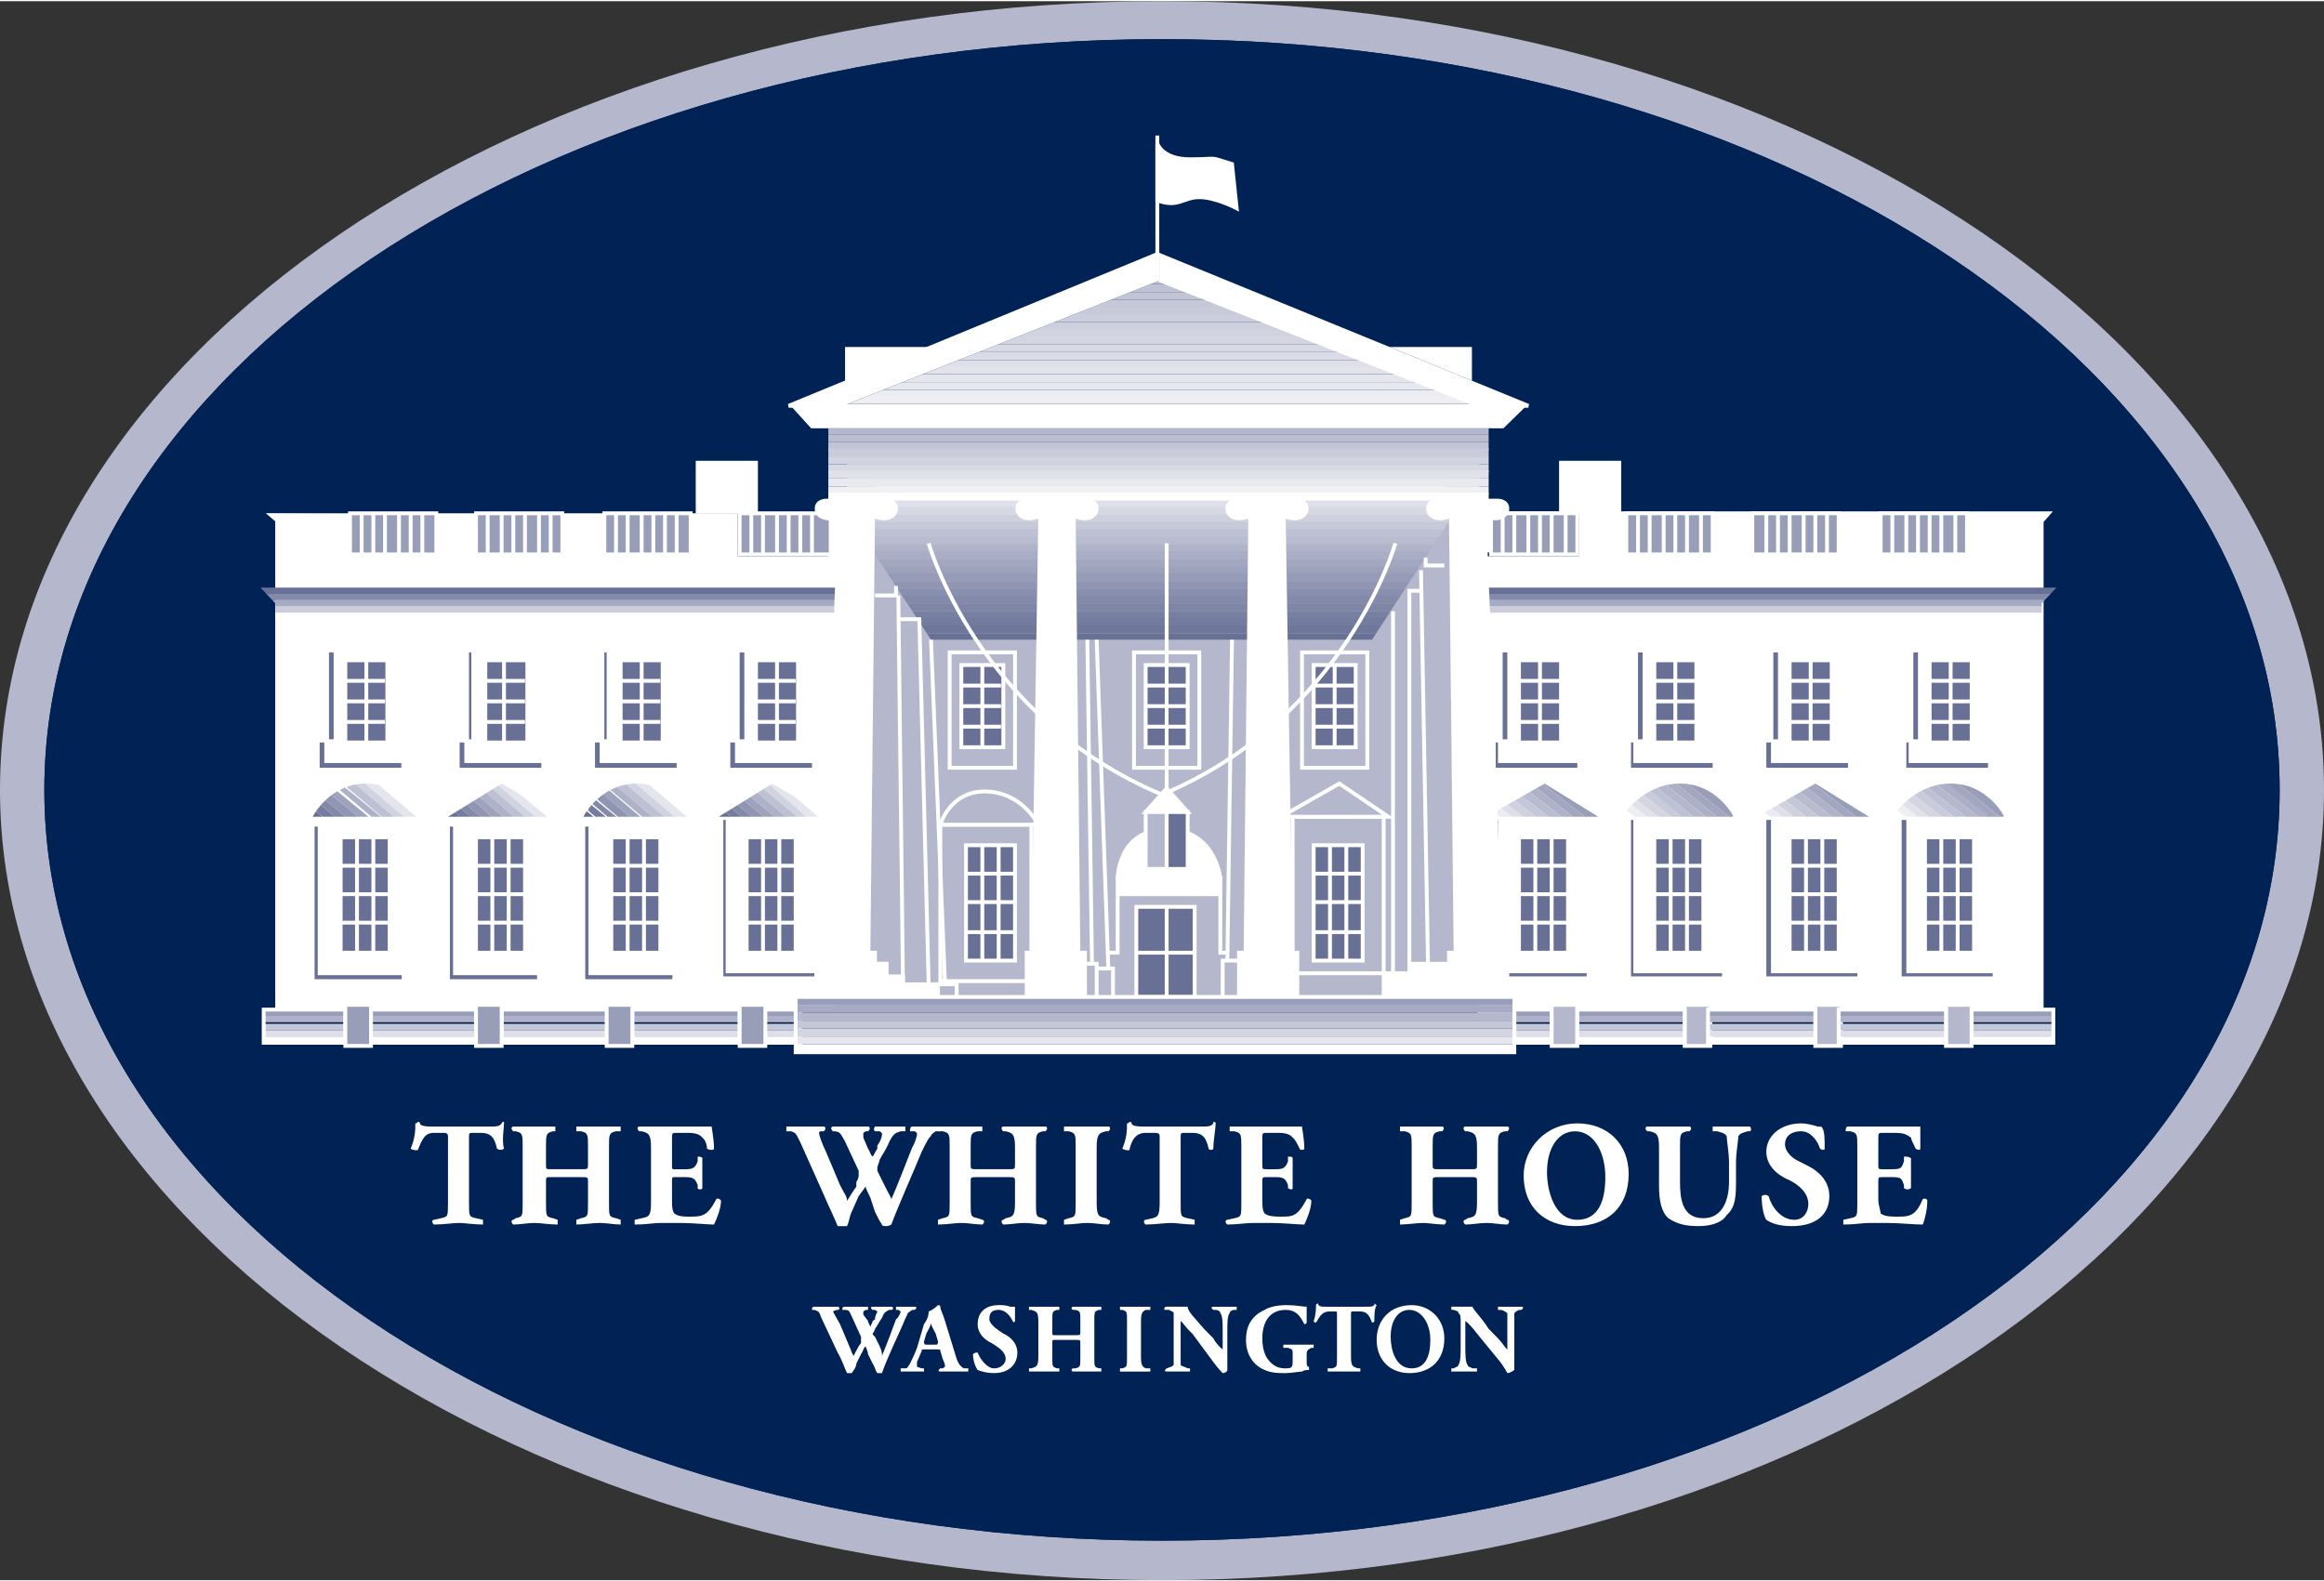 <?xml version="1.0"?>

<!-- Generator: Adobe Illustrator 13.0.2, SVG Export Plug-In . SVG Version: 6.00 Build 14948)  -->

<svg version="1.1" id="Layer_1" xmlns="http://www.w3.org/2000/svg" xmlns:xlink="http://www.w3.org/1999/xlink" x="0px" y="0px" width="720" height="490" viewBox="0 0 720 489.255" enable-background="new 0 0 720 489.255" xml:space="preserve">
<rect x="0" y="0" width="720" height="489.255" fill="#333333" stroke="none"/>
<g>
	<g>
		<g>
			<g>
				<path fill="#B5B8CC" d="M0,244.383C0,110.682,161.205,0,360,0c198.794,0,360,110.682,360,244.383
					c0,133.699-161.205,244.872-360,244.872C161.205,489.255,0,378.082,0,244.383"></path>
				<path fill="#002254" d="M13.735,244.383C13.735,115.579,168.433,11.754,360,11.754c191.565,0,346.263,103.824,346.263,232.628
					c0,128.804-154.698,232.631-346.263,232.631C168.433,477.014,13.735,373.187,13.735,244.383"></path>
				<path fill="#002254" d="M13.735,244.383C13.735,115.579,168.433,11.754,360,11.754c191.565,0,346.263,103.824,346.263,232.628
					c0,128.804-154.698,232.631-346.263,232.631C168.433,477.014,13.735,373.187,13.735,244.383"></path>
				<path fill="#FFFFFF" d="M283.374,405.507c0.723-0.489,0.723-0.979,0-0.979s-1.446,0-2.892,0c-0.723,0-2.169,0-2.892,0
					c0,0,0,0.49,0,0.979h0.723l0.723,0.489c0,0.494-0.723,1.963-1.446,2.452c-1.446,3.916-2.892,7.837-4.338,11.263
					c0-0.489,0-1.469-0.723-2.937l-1.444-2.941c-0.723-0.489-0.723-0.979-0.723-0.979s0.723-0.979,0.723-1.469
					c0.721-0.979,1.444-2.447,2.167-3.426c0.723-1.963,1.446-1.963,2.169-2.452h0.723c0.723,0,0.723-0.979,0-0.979
					c-0.723,0-1.446,0-2.892,0c-1.446,0-2.167,0-2.89,0c-0.723,0-0.723,0.49,0,0.979h0.723c0.721,0.489,0.721,0.489,0.721,0.489
					c0,0.494-0.721,0.983-0.721,2.452l-0.723,0.489c0,0.49-0.723,1.469-0.723,1.958c0-0.489-0.723-1.468-0.723-1.958l-1.446-1.958
					c0-0.489,0-0.489,0-0.983l0.723-0.489h0.723v-0.979c-0.723,0-2.169,0-3.615,0c-1.446,0-2.892,0-3.615,0
					c-0.723,0-0.723,0.49-0.723,0.979h0.723c1.446,0,1.446,0.489,2.169,1.963l2.892,6.363c0,0.489,0,0.489,0,0.979
					c0,0,0,0.489,0,0.983l-0.723,0.979c-0.723,1.468-1.446,2.447-1.446,2.937c-0.723-0.489-0.723-1.469-1.446-2.937l-2.892-6.857
					c-1.446-2.447-2.169-3.921-2.169-3.921s0.723-0.489,1.446-0.489c0.723,0,0.723-0.979,0-0.979c-0.723,0-2.167,0-3.613,0
					c-1.446,0-2.892,0-3.615,0s-0.723,0.49-0.723,0.979h0.723c1.446,0.489,1.446,0.489,2.169,2.452l5.059,10.773
					c1.446,2.447,2.169,4.895,2.892,6.367h0.723c0.723,0,0.723,0,0.723,0c0.723-0.979,1.446-1.962,1.446-2.941l1.446-2.937
					c0.723-0.979,0.723-1.958,1.446-2.447c0,0.489,0.723,1.468,0.723,2.447l1.446,2.937c0.723,0.979,0.723,1.963,1.444,2.941
					c0,0,0,0,0.723,0h0.723c1.446-4.409,5.061-11.756,6.507-15.183c0.723-1.958,1.446-2.938,1.446-3.427
					c0.723-0.494,0.723-0.494,1.446-0.983H283.374"></path>
				<path fill-rule="evenodd" clip-rule="evenodd" fill="#FFFFFF" d="M286.987,416.285c-0.723,0-0.723-0.49-0.723-0.984l0.723-2.447
					c0.723-1.469,1.446-2.447,1.446-3.426c0,0.979,0.723,1.957,1.446,3.426l0.723,2.447c0,0.494,0,0.984-0.723,0.984H286.987
					 M289.879,417.753c1.446,0,1.446,0,1.446,0.489l0.723,2.448c0.723,1.468,0.723,1.958,0.723,2.447c0,0,0,0-0.723,0.489h-0.723
					c-0.723,0.494-0.723,0.983,0,0.983c1.446,0,2.169,0,3.615,0c2.169,0,3.613,0,5.059,0v-0.983h-1.446
					c-0.721-0.489-1.444-0.979-2.167-2.937l-3.615-11.753c-0.723-2.447-1.446-3.431-1.446-4.41c0-0.489-0.723-0.489-0.723-0.489
					s-1.446,1.469-2.892,1.958c0,0.494,0,1.963-1.446,3.921l-2.167,7.347c-0.723,1.958-1.446,3.427-2.169,4.895
					c-0.723,0.979-0.723,1.469-1.446,1.469h-1.446c0,0.494,0,0.983,0,0.983c1.446,0,2.169,0,3.615,0c1.446,0,2.167,0,3.613,0v-0.983
					h-0.723c-1.444-0.489-1.444-0.489-1.444-0.489c0-0.489,0-0.489,0-1.469l1.444-3.427c0-0.489,0-0.489,0.723-0.489H289.879z"></path>
				<path fill="#FFFFFF" d="M315.18,418.732c0-2.938-2.169-4.899-4.338-5.879l-1.444-0.979c-1.446-0.979-2.892-2.447-2.892-3.427
					c0-1.958,0.723-2.941,2.892-2.941c2.167,0,3.613,1.963,4.336,3.431c0,0.49,0.723,0.49,0.723,0c0-1.958,0-3.431,0-4.41
					c-0.723,0-0.723,0-1.446,0c-1.446-0.489-2.169-0.489-3.613-0.489c-4.338,0-6.507,2.452-6.507,5.879
					c0,2.937,2.169,4.895,4.338,5.878c1.446,0.979,4.336,2.447,4.336,4.896c0,1.468-1.444,2.937-3.613,2.937
					c-2.169,0-4.338-2.937-5.061-4.895c-0.723,0-0.723,0-1.446,0.489c0,1.958,0.723,3.916,1.446,4.899c0,0,2.169,0.979,5.061,0.979
					C312.288,425.1,315.18,422.648,315.18,418.732"></path>
				<path fill="#FFFFFF" d="M333.253,414.812c1.446,0,1.446,0,1.446,0.983v4.406c0,2.937,0,2.937-1.446,3.426h-0.723
					c-0.723,0-0.723,0.983,0,0.983c1.446,0,2.892,0,4.338,0c1.444,0,2.89,0,4.335,0v-0.983h-0.723
					c-1.446-0.489-1.446-0.489-1.446-3.426v-11.264c0-2.941,0-2.941,1.446-3.431h0.723v-0.979c-1.446,0-2.892,0-4.335,0
					c-1.446,0-2.892,0-4.338,0c-0.723,0-0.723,0.979,0,0.979h0.723c1.446,0.489,1.446,0.489,1.446,3.431v3.427
					c0,0.979,0,0.979-1.446,0.979h-6.507c-0.723,0-0.723,0-0.723-0.979v-3.427c0-2.941,0-2.941,1.446-3.431h0.723v-0.979
					c-1.446,0-2.892,0-4.336,0c-1.446,0-3.615,0-5.061,0v0.979h0.723c1.446,0.489,2.169,0.489,2.169,3.431v11.264
					c0,2.937-0.723,2.937-2.169,3.426h-0.723v0.983c2.169,0,3.615,0,5.061,0c1.444,0,2.89,0,4.336,0v-0.983h-0.723
					c-1.446-0.489-1.446-0.489-1.446-3.426v-4.406c0-0.983,0-0.983,0.723-0.983H333.253"></path>
				<path fill="#FFFFFF" d="M353.493,408.938c0-2.941,0.723-2.941,1.446-3.431h1.446v-0.979c-2.169,0-3.615,0-5.059,0
					c-1.446,0-2.892,0-4.338,0v0.979h0.723c1.446,0.489,1.446,0.489,1.446,3.431v11.264c0,2.937,0,2.937-1.446,3.426h-0.723v0.983
					c1.446,0,2.892,0,4.338,0c1.444,0,2.89,0,5.059,0v-0.983h-1.446c-0.723-0.489-1.446-0.489-1.446-3.426V408.938"></path>
				<path fill="#FFFFFF" d="M380.242,412.364c0-2.937,0-4.895,0.724-5.874c0-0.494,0.723-0.983,1.446-0.983h0.723
					c0-0.489,0-0.979,0-0.979c-1.446,0-2.169,0-3.615,0s-2.169,0-3.615,0c-0.723,0-0.723,0.49,0,0.979h0.724
					c0.723,0,1.445,0.489,1.445,0.983c0.724,0.979,0.724,2.938,0.724,5.874v3.921c0,0.489,0,0.979,0,1.468
					c-0.724-0.489-2.169-1.958-2.893-3.431l-2.892-2.938c-2.893-3.426-5.062-5.389-5.062-6.857c-0.723,0-1.445,0-2.892,0
					c-0.724,0-2.167,0-3.613,0c-0.723,0-0.723,0.49-0.723,0.979h1.446c0.723,0.489,1.446,0.489,1.446,0.983c0,0.489,0,0.979,0,2.938
					v7.347c0,2.447,0,4.895,0,5.874c-0.723,0.489-0.723,0.489-2.169,0.979c-0.723,0.494-0.723,0.983,0,0.983c0.723,0,2.169,0,2.89,0
					c1.446,0,2.893,0,4.339,0c0,0,0-0.489,0-0.983h-0.724c-0.723-0.489-1.445-0.489-2.169-0.979c0-0.979,0-3.427,0-5.874v-5.879
					c0-0.979,0-1.468,0-1.958c0.724,0.49,1.446,1.958,3.615,3.916l6.507,8.815c1.446,1.958,2.893,3.431,2.893,3.431
					c0.723,0,1.445-0.489,1.445-0.979c0-0.983,0-2.941,0-4.899V412.364"></path>
				<path fill="#FFFFFF" d="M404.82,419.222c0-1.469,0.724-1.469,1.446-1.958h0.723v-0.979c-1.445,0-2.892,0-4.338,0
					s-2.892,0-5.061,0v0.979h1.445c1.446,0.489,1.446,0.489,1.446,1.958v1.958c0,1.958,0,2.447-2.169,2.447
					c-0.723,0-2.169,0-3.615-0.979c-2.169-1.469-3.615-3.916-3.615-8.326c0-4.895,2.169-8.815,7.23-8.815
					c2.892,0,4.338,1.473,5.784,4.41c0,0,0.723,0,0.723-0.489c0-1.469,0-3.921,0-4.9c-1.445,0-2.892-0.489-6.507-0.489
					c-2.169,0-5.062,0.489-6.507,1.469c-4.338,1.963-5.784,5.389-5.784,9.305c0,4.41,2.169,7.837,5.784,9.31
					c2.169,0.979,4.338,0.979,6.507,0.979c1.446,0,4.338-0.489,5.062-0.489c0.723-0.489,1.445-0.489,2.169-0.489
					c0-0.494,0-0.983,0-0.983c-0.724,0-0.724-0.489-0.724-1.958V419.222"></path>
				<path fill="#FFFFFF" d="M414.214,420.201c0,2.937,0,2.937-1.445,3.426h-1.446v0.983c2.169,0,3.615,0,5.062,0
					c1.445,0,2.892,0,5.061,0v-0.983h-0.723c-1.446-0.489-2.169-0.489-2.169-3.426v-13.222c0-0.983,0-0.983,0.723-0.983h2.169
					c2.169,0,2.893,1.474,3.615,3.432c0,0,0.723,0,0.723-0.49c0-1.468,0-3.92,0.724-4.899l-0.724-0.489c0,0,0,0,0,0.489
					c-0.723,0.489-0.723,0.489-2.892,0.489h-11.568c-2.165,0-2.165,0-2.888-0.489c0-0.489,0-0.489,0-0.489s-0.723,0-0.723,0.489
					c0,0.979,0,2.941-0.724,4.899c0,0.49,0.724,0.49,0.724,0.49c1.445-2.448,2.169-3.432,4.333-3.432h1.446
					c0.723,0,0.723,0,0.723,0.983V420.201"></path>
				<path fill-rule="evenodd" clip-rule="evenodd" fill="#FFFFFF" d="M443.13,414.812c0,4.899-1.445,8.815-5.783,8.815
					c-5.057,0-6.503-5.874-6.503-9.794c0-4.896,2.169-8.326,5.784-8.326C440.239,405.507,443.13,409.428,443.13,414.812
					 M437.347,404.038c-6.503,0-10.841,4.41-10.841,10.773c0,6.368,4.338,10.288,10.122,10.288c6.502,0,10.841-3.92,10.841-10.777
					C447.469,408.448,443.13,404.038,437.347,404.038z"></path>
				<path fill="#FFFFFF" d="M469.155,412.364c0-2.937,0-4.895,0-5.874c0.723-0.494,0.723-0.983,2.169-0.983
					c0.723-0.489,0.723-0.979,0-0.979s-2.169,0-2.892,0c-1.446,0-2.893,0-4.339,0c0,0,0,0.49,0,0.979h0.724
					c0.723,0,1.446,0.489,2.169,0.983c0,0.979,0,2.938,0,5.874v3.921c0,0.489,0,0.979,0,1.468c-0.723-0.489-1.446-1.958-2.893-3.431
					l-2.887-2.938c-2.17-3.426-4.339-5.389-5.062-6.857c0,0-1.446,0-2.169,0c-1.446,0-2.893,0-4.338,0c0,0,0,0.49,0,0.979h0.723
					c1.446,0.489,1.446,0.489,1.446,0.983c0.723,0.489,0.723,0.979,0.723,2.938v7.347c0,2.447,0,4.895-0.723,5.874
					c0,0.489-0.724,0.489-1.446,0.979h-0.723c0,0.494,0,0.983,0,0.983c1.445,0,2.169,0,3.615,0c1.445,0,2.169,0,4.338,0
					c0,0,0-0.489,0-0.983h-1.446c-0.723-0.489-1.446-0.489-1.446-0.979c-0.723-0.979-0.723-3.427-0.723-5.874v-5.879
					c0-0.979,0-1.468,0-1.958c0.723,0.49,2.169,1.958,3.615,3.916l7.226,8.815c1.446,1.958,2.169,3.431,2.169,3.431
					c0.723,0,1.446-0.489,2.169-0.979c0-0.983,0-2.941,0-4.899V412.364"></path>
				<path fill="#FFFFFF" d="M138.794,372.208c0,4.405,0,4.405-2.167,4.895l-2.169,0.489c-0.723,0-0.723,0.979,0,1.469
					c2.892,0,5.782-0.489,7.951-0.489c1.446,0,4.338,0.489,7.23,0.489c0-0.489,0-1.469,0-1.469l-2.169-0.489
					c-2.169-0.489-2.169-0.489-2.169-4.895v-20.083c0-1.469,0-1.469,1.446-1.469h2.169c3.613,0,4.336,1.958,5.059,4.899
					c0.723,0.49,1.446,0.49,2.169,0c-0.723-2.451,0-6.367,0-7.836v-0.489c-0.723,0-0.723,0.489-0.723,0.489
					c-0.723,0.979-1.446,0.979-4.336,0.979h-17.35c-2.892,0-3.615-0.49-3.615-0.979c0,0,0-0.489-0.723-0.489
					c0,0,0,0.489-0.723,0.489c0,1.958,0,4.405-1.446,7.836c0.723,0.49,1.446,0.49,2.169,0.49c1.446-3.432,2.169-5.39,5.061-5.39
					h2.892c1.444,0,1.444,0.49,1.444,1.469V372.208"></path>
				<path fill="#FFFFFF" d="M179.999,364.371c2.169,0,2.169,0,2.169,1.469v6.368c0,4.405,0,4.405-2.169,4.895l-1.446,0.489
					c0,0,0,0.979,0,1.469c2.169,0,5.061-0.489,7.23-0.489c2.169,0,4.338,0.489,6.505,0.489c0-0.489,0-1.469,0-1.469l-1.443-0.489
					c-2.169-0.489-2.169-0.489-2.169-4.895v-17.142c0-3.92,0-4.41,2.169-4.899h1.443c0-0.489,0-1.468,0-1.468
					c-2.167,0-4.335,0-6.505,0c-2.169,0-4.338,0-7.23,0c0,0,0,0.979,0,1.468h1.446c2.169,0.489,2.169,0.979,2.169,4.899v5.385
					c0,1.469,0,1.469-2.169,1.469h-9.397c-1.446,0-1.446,0-1.446-1.469v-5.385c0-3.92,0-4.41,2.169-4.899h0.723
					c0-0.489,0-1.468,0-1.468c-2.169,0-4.338,0-6.505,0c-2.169,0-4.338,0-6.507,0c-0.723,0-0.723,0.979,0,1.468h0.723
					c2.169,0.489,2.169,0.979,2.169,4.899v17.142c0,4.405,0,4.405-2.169,4.895l-0.723,0.489c-0.723,0-0.723,0.979,0,1.469
					c2.169,0,4.338-0.489,6.507-0.489c2.167,0,4.336,0.489,7.228,0.489c0-0.489,0-1.469,0-1.469l-1.446-0.489
					c-2.169-0.489-2.169-0.489-2.169-4.895v-6.368c0-1.469,0-1.469,1.446-1.469H179.999"></path>
				<path fill="#FFFFFF" d="M208.192,352.614c0-1.958,0-1.958,1.446-1.958h3.615c2.169,0,3.615,0.49,4.338,1.469
					c0.723,0.489,1.443,1.958,1.443,3.431c0.723,0.49,2.169,0.49,2.169,0c0-2.941-0.723-6.367-0.723-6.856c-0.723,0-2.89,0-5.782,0
					h-10.122c-2.167,0-4.336,0-6.505,0c-0.723,0-0.723,0.979,0,1.468h0.723c2.169,0.489,2.892,0.979,2.892,4.899v17.142
					c0,4.405-0.723,4.405-2.892,4.895l-2.169,0.489c0,0,0,0.979,0,1.469c3.615,0,5.784-0.489,7.951-0.489h6.507
					c3.615,0,7.951,0.489,10.12,0.489c0.723-1.469,2.169-4.895,2.169-7.342c0-0.494-1.446-0.984-1.446-0.494
					c-2.892,5.389-4.335,5.389-8.674,5.389c-2.892,0-3.615-0.489-4.338-0.979c-0.723-0.979-0.723-2.448-0.723-4.41v-5.385
					c0-1.469,0-1.469,0.723-1.469h3.615c2.169,0,2.892,0.49,3.615,2.448v0.979c0,0.489,1.446,0.489,1.446,0c0-1.469,0-2.937,0-4.895
					c0-1.474,0-2.941,0-4.41c0-0.489-1.446-0.489-1.446-0.489v1.468c-0.723,1.958-1.446,2.448-3.615,2.448h-3.615
					c-0.723,0-0.723,0-0.723-1.469V352.614"></path>
				<path fill="#FFFFFF" d="M291.325,350.167c0-0.489,0-1.468,0-1.468c-1.446,0-2.892,0-4.338,0c-1.446,0-2.89,0-4.336,0
					c-0.723,0-0.723,0.979-0.723,1.468h1.446c0.723,0.489,0.723,0.489,0.723,0.979c0,0.489-0.723,2.937-1.446,3.92
					c-2.169,5.385-4.338,11.263-6.507,16.158c0-0.49-0.723-1.469-2.169-4.405l-2.169-4.41c0-0.979,0-0.979,0-0.979
					c0-0.489,0.723-1.958,0.723-2.447c0.723-1.469,2.169-3.427,2.892-5.389c1.446-2.938,2.169-2.938,3.615-3.427h1.446
					c0-0.489,0-1.468,0-1.468c-1.446,0-2.892,0-5.061,0c-1.446,0-2.892,0-4.336,0c0,0-0.723,0.979,0,1.468h1.444
					c0.723,0.489,0.723,0.489,0.723,0.979c0,0,0,1.468-1.446,3.431v0.979c-0.721,0.979-0.721,1.469-1.444,2.448
					c-0.723-0.49-0.723-1.469-1.446-2.448l-1.446-3.431c0-0.489,0-0.979,0-1.469l0.723-0.489h0.723c0.723-0.489,0.723-1.468,0-1.468
					s-2.892,0-5.061,0s-3.615,0-5.784,0c-0.721,0-0.721,0.979,0,1.468c2.169,0,2.169,0.489,3.615,2.938l4.338,9.305
					c0,0.494,0,0.983,0,1.473c0,0,0,0.979-0.723,1.958v1.469c-1.446,1.958-2.169,3.426-2.892,4.41c0-1.474-0.723-1.963-2.169-4.899
					l-4.336-10.284c-1.446-2.941-2.169-5.389-2.169-5.879c0,0,0-0.489,0.723-0.489h0.723c0.723-0.489,0.723-1.468,0-1.468
					c-1.446,0-3.615,0-5.062,0c-2.892,0-4.338,0-6.505,0c0,0,0,0.979,0,1.468h1.446c1.444,0.489,1.444,0.489,2.89,3.427l7.23,16.162
					c1.446,3.431,3.613,7.836,4.336,9.795c0.723,0,0.723,0,1.446,0s0.723,0,1.446,0c0.723-1.469,0.723-2.938,1.446-4.406
					l2.169-4.899c0.723-0.979,1.446-1.958,2.169-2.937c0,0.489,0.723,1.958,1.446,3.426l1.446,4.41
					c0.721,1.469,1.444,2.938,2.167,3.916c0,0.49,0.723,0.49,1.446,0.49c0,0,0.723,0,1.446-0.49
					c2.169-5.874,7.23-17.141,9.397-22.525c1.446-2.941,2.169-4.41,2.892-4.899c0-0.489,0.723-0.979,1.446-1.469H291.325"></path>
				<path fill="#FFFFFF" d="M312.288,364.371c2.169,0,2.169,0,2.169,1.469v6.368c0,4.405-0.723,4.405-2.892,4.895l-0.723,0.489
					c-0.721,0-0.721,0.979,0,1.469c2.169,0,4.338-0.489,6.507-0.489s4.338,0.489,6.507,0.489c0.723-0.489,0.723-1.469,0-1.469
					l-0.723-0.489c-2.169-0.489-2.169-0.489-2.169-4.895v-17.142c0-3.92,0-4.41,2.169-4.899h0.723c0.723-0.489,0.723-1.468,0-1.468
					c-2.169,0-4.338,0-6.507,0s-4.338,0-6.507,0c-0.721,0-0.721,0.979,0,1.468h0.723c2.169,0.489,2.892,0.979,2.892,4.899v5.385
					c0,1.469,0,1.469-2.169,1.469h-9.396c-2.169,0-2.169,0-2.169-1.469v-5.385c0-3.92,0-4.41,2.169-4.899h1.446
					c0-0.489,0-1.468,0-1.468c-2.169,0-4.338,0-6.505,0c-2.169,0-5.061,0-7.23,0c0,0,0,0.979,0,1.468h1.446
					c2.169,0.489,2.169,0.979,2.169,4.899v17.142c0,4.405,0,4.405-2.169,4.895l-1.446,0.489c0,0,0,0.979,0,1.469
					c2.892,0,5.061-0.489,7.23-0.489c2.167,0,4.336,0.489,6.505,0.489c0.723-0.489,0.723-1.469,0-1.469l-1.446-0.489
					c-2.169-0.489-2.169-0.489-2.169-4.895v-6.368c0-1.469,0-1.469,2.169-1.469H312.288"></path>
				<path fill="#FFFFFF" d="M339.758,355.066c0-3.92,0.723-4.41,2.892-4.899h0.723c0.723-0.489,0.723-1.468,0-1.468
					c-2.169,0-4.338,0-6.505,0c-2.169,0-4.338,0-7.23,0c0,0,0,0.979,0,1.468h1.446c2.169,0.489,2.169,0.979,2.169,4.899v17.142
					c0,4.405,0,4.405-2.169,4.895l-1.446,0.489c0,0,0,0.979,0,1.469c2.892,0,5.061-0.489,7.23-0.489
					c2.167,0,4.335,0.489,6.505,0.489c0.723-0.489,0.723-1.469,0-1.469l-0.723-0.489c-2.169-0.489-2.892-0.489-2.892-4.895V355.066"></path>
				<path fill="#FFFFFF" d="M359.277,372.208c0,4.405-0.723,4.405-2.169,4.895l-2.169,0.489c-0.723,0-0.723,0.979,0,1.469
					c2.892,0,5.784-0.489,7.953-0.489c1.443,0,4.336,0.489,7.228,0.489c0-0.489,0-1.469,0-1.469l-2.169-0.489
					c-2.169-0.489-2.169-0.489-2.169-4.895v-20.083c0-1.469,0-1.469,1.446-1.469h2.169c3.615,0,4.338,1.958,5.062,4.899
					c0,0.49,1.445,0.49,1.445,0c0-2.451,0.724-6.367,0.724-7.836c0,0,0-0.489-0.724-0.489v0.489
					c-0.723,0.979-1.445,0.979-4.338,0.979h-17.35c-2.89,0-3.613-0.49-3.613-0.979c0,0,0-0.489-0.723-0.489c0,0,0,0.489-0.723,0.489
					c0,1.958,0,4.405-1.446,7.836c0.723,0.49,1.446,0.49,2.169,0.49c0.723-3.432,2.167-5.39,5.059-5.39h2.892
					c1.446,0,1.446,0.49,1.446,1.469V372.208"></path>
				<path fill="#FFFFFF" d="M391.083,352.614c0-1.958,0-1.958,1.446-1.958h3.615c2.169,0,3.615,0.49,4.338,1.469
					c0.723,0.489,1.446,1.958,2.169,3.431c0,0.49,1.446,0.49,1.446,0c0-2.941-0.723-6.367-0.723-6.856c-0.724,0-2.893,0-5.784,0
					h-10.122c-2.17,0-4.334,0-6.503,0c0,0,0,0.979,0,1.468h1.446c2.169,0.489,2.169,0.979,2.169,4.899v17.142
					c0,4.405,0,4.405-2.169,4.895l-2.17,0.489c-0.723,0-0.723,0.979,0,1.469c2.893,0,5.78-0.489,7.949-0.489h5.784
					c3.615,0,7.953,0.489,10.122,0.489c0.723-1.469,2.169-4.895,2.169-7.342c0-0.494-1.446-0.984-1.446-0.494
					c-2.892,5.389-4.338,5.389-7.953,5.389s-4.338-0.489-5.061-0.979c-0.724-0.979-0.724-2.448-0.724-4.41v-5.385
					c0-1.469,0-1.469,1.446-1.469h2.893c2.169,0,2.892,0.49,3.614,2.448v0.979c0.724,0.489,1.446,0.489,1.446,0
					c0-1.469,0-2.937,0-4.895c0-1.474,0-2.941,0-4.41c0-0.489-0.723-0.489-1.446-0.489v1.468c-0.723,1.958-1.445,2.448-3.614,2.448
					h-2.893c-1.446,0-1.446,0-1.446-1.469V352.614"></path>
				<path fill="#FFFFFF" d="M455.422,364.371c2.169,0,2.169,0,2.169,1.469v6.368c0,4.405-0.724,4.405-2.893,4.895l-0.723,0.489
					c-0.723,0-0.723,0.979,0,1.469c2.169,0,4.338-0.489,6.507-0.489s4.334,0.489,6.503,0.489c0.723-0.489,0.723-1.469,0-1.469
					l-0.723-0.489c-2.17-0.489-2.17-0.489-2.17-4.895v-17.142c0-3.92,0-4.41,2.17-4.899h0.723c0.723-0.489,0.723-1.468,0-1.468
					c-2.169,0-4.334,0-6.503,0s-4.338,0-6.507,0c-0.723,0-0.723,0.979,0,1.468h0.723c2.169,0.489,2.893,0.979,2.893,4.899v5.385
					c0,1.469,0,1.469-2.169,1.469h-9.399c-2.169,0-2.169,0-2.169-1.469v-5.385c0-3.92,0-4.41,2.169-4.899h0.723
					c0.724-0.489,0.724-1.468,0-1.468c-1.445,0-4.338,0-5.784,0c-2.169,0-5.057,0-7.226,0c0,0,0,0.979,0,1.468h1.446
					c2.165,0.489,2.165,0.979,2.165,4.899v17.142c0,4.405,0,4.405-2.165,4.895l-1.446,0.489c0,0,0,0.979,0,1.469
					c2.169,0,5.057-0.489,7.226-0.489c1.446,0,4.339,0.489,6.508,0.489c0.723-0.489,0.723-1.469,0-1.469l-1.446-0.489
					c-2.169-0.489-2.169-0.489-2.169-4.895v-6.368c0-1.469,0-1.469,2.169-1.469H455.422"></path>
				<path fill-rule="evenodd" clip-rule="evenodd" fill="#FFFFFF" d="M497.348,364.371c0,7.348-2.169,13.221-8.672,13.221
					c-7.23,0-9.399-9.305-9.399-14.688c0-7.837,3.615-12.736,8.676-12.736C493.733,350.167,497.348,356.535,497.348,364.371
					 M488.676,347.72c-9.399,0-16.63,7.347-16.63,16.162c0,9.794,6.508,15.669,15.906,15.669c10.118,0,16.625-5.875,16.625-16.158
					C504.578,354.083,498.071,347.72,488.676,347.72z"></path>
				<path fill="#FFFFFF" d="M513.977,366.819c0,4.899,0.723,8.325,2.892,10.283c2.888,1.958,5.78,2.448,9.396,2.448
					c3.614,0,7.229-0.979,8.676-3.427c2.892-2.448,2.892-6.368,2.892-10.773v-5.389c0-3.427,0.724-6.857,0.724-8.326
					c0.723-0.979,1.446-0.979,2.892-1.469h0.724c0.723-0.489,0-1.468,0-1.468c-1.446,0-3.615,0-5.062,0c-2.169,0-3.615,0-6.507,0
					c0,0,0,0.979,0,1.468h1.446c1.445,0.489,2.169,0.489,2.892,1.469c0,1.469,0.723,4.899,0.723,8.326v5.878
					c0,5.879-2.169,11.263-7.953,11.263c-6.507,0-7.229-5.878-7.229-11.263v-10.773c0-3.92,0-4.41,2.169-4.899h0.723
					c0.724-0.489,0.724-1.468,0-1.468c-2.169,0-4.338,0-6.503,0c-2.169,0-4.338,0-6.507,0c-0.723,0-0.723,0.979,0,1.468h0.724
					c2.169,0.489,2.892,0.979,2.892,4.899V366.819"></path>
				<path fill="#FFFFFF" d="M566.748,370.245c0-4.895-3.614-7.836-6.507-9.305l-2.892-1.469c-2.169-0.979-4.338-2.937-4.338-5.389
					c0-1.958,1.445-3.916,5.061-3.916c2.893,0,5.062,2.938,5.784,5.389c0.724,0.49,1.446,0.49,1.446,0c0-2.941,0-5.389-0.723-6.367
					c0-0.489-0.724-0.489-1.446-0.489c-1.446-0.49-3.615-0.979-5.062-0.979c-6.507,0-10.845,3.916-10.845,8.815
					c0,4.405,3.614,7.347,7.229,8.815c2.893,1.469,5.784,3.916,5.784,7.347c0,2.447-1.446,4.895-4.338,4.895
					c-4.338,0-7.23-4.405-7.953-7.347c-0.723-0.489-1.446-0.489-2.169,0c0,3.431,0.723,6.368,1.446,7.347
					c1.445,0.979,3.614,1.959,7.953,1.959C562.41,379.551,566.748,376.124,566.748,370.245"></path>
				<path fill="#FFFFFF" d="M581.927,352.614c0-1.958,0-1.958,1.445-1.958h3.615c2.893,0,3.615,0.49,5.062,1.469
					c0,0.489,0.723,1.958,1.446,3.431c0.723,0.49,1.445,0.49,1.445,0c0-2.941,0-6.367,0-6.856c-0.723,0-3.615,0-6.507,0h-9.399
					c-2.169,0-4.338,0-6.507,0c-0.724,0-0.724,0.979-0.724,1.468h1.446c2.169,0.489,2.169,0.979,2.169,4.899v17.142
					c0,4.405,0,4.405-2.169,4.895l-2.169,0.489c0,0,0,0.979,0,1.469c3.615,0,5.784-0.489,7.953-0.489h5.784
					c3.615,0,7.953,0.489,10.846,0.489c0.718-1.469,1.445-4.895,1.445-7.342c0-0.494-0.728-0.984-1.445-0.494
					c-2.169,5.389-4.339,5.389-7.954,5.389c-3.614,0-4.338-0.489-5.061-0.979c0-0.979-0.723-2.448-0.723-4.41v-5.385
					c0-1.469,0-1.469,1.445-1.469h2.893c2.892,0,2.892,0.49,3.615,2.448v0.979c0.723,0.489,1.445,0.489,2.169,0
					c0-1.469,0-2.937,0-4.895c0-1.474,0-2.941,0-4.41c-0.724-0.489-1.446-0.489-2.169-0.489v1.468
					c-0.724,1.958-0.724,2.448-3.615,2.448h-2.893c-1.445,0-1.445,0-1.445-1.469V352.614"></path>
				<polyline fill="#B5B8CC" points="458.314,158.676 458.314,142.517 262.409,142.517 262.409,160.637 82.41,158.676 
					85.302,161.126 85.302,312.458 259.517,312.947 632.529,312.458 632.529,161.126 634.698,158.676 458.314,158.676 				"></polyline>
				<polygon fill="#FFFFFF" points="458.314,312.947 458.314,158.676 634.698,158.676 632.529,161.126 632.529,312.458 				"></polygon>
				<polygon fill="none" stroke="#FFFFFF" stroke-width="1.19" stroke-miterlimit="3.864" points="458.314,312.947 458.314,158.676 
					634.698,158.676 632.529,161.126 632.529,312.458 				"></polygon>
				<polyline fill="#687096" points="592.772,201.774 613.012,201.774 613.012,229.691 615.904,229.691 615.904,237.525 
					590.603,237.525 590.603,229.691 592.772,229.691 592.772,201.774 				"></polyline>
				<polyline fill="#687096" points="549.396,201.774 569.64,201.774 569.64,229.691 572.528,229.691 572.528,237.525 
					547.227,237.525 547.227,229.691 549.396,229.691 549.396,201.774 				"></polyline>
				<polyline fill="#687096" points="507.47,201.774 527.709,201.774 527.709,229.691 530.602,229.691 530.602,237.525 
					505.301,237.525 505.301,229.691 507.47,229.691 507.47,201.774 				"></polyline>
				<polyline fill="#687096" points="465.54,201.774 485.784,201.774 485.784,229.691 488.676,229.691 488.676,237.525 
					463.375,237.525 463.375,229.691 465.54,229.691 465.54,201.774 				"></polyline>
				<rect x="589.157" y="253.688" fill="#687096" width="28.193" height="48.484"></rect>
				<rect x="547.227" y="253.688" fill="#687096" width="28.192" height="48.484"></rect>
				<rect x="505.301" y="253.688" fill="#687096" width="28.192" height="48.484"></rect>
				<rect x="463.375" y="253.688" fill="#687096" width="28.188" height="48.484"></rect>
				<polyline fill="#FFFFFF" points="259.517,312.947 259.517,158.676 82.41,158.676 85.302,161.126 85.302,312.458 
					259.517,312.947 				"></polyline>
				<polyline fill="#687096" points="165.543,201.774 145.301,201.774 145.301,229.691 142.409,229.691 142.409,237.525 
					167.71,237.525 167.71,229.691 165.543,229.691 165.543,201.774 				"></polyline>
				<polyline fill="#687096" points="207.469,201.774 187.229,201.774 187.229,229.691 184.337,229.691 184.337,237.525 
					209.638,237.525 209.638,229.691 207.469,229.691 207.469,201.774 				"></polyline>
				<polyline fill="#687096" points="249.397,201.774 229.157,201.774 229.157,229.691 226.265,229.691 226.265,237.525 
					251.566,237.525 251.566,229.691 249.397,229.691 249.397,201.774 				"></polyline>
				<rect x="96.868" y="255.156" fill="#687096" width="28.191" height="48.486"></rect>
				
					<rect x="96.868" y="255.156" fill="none" stroke="#FFFFFF" stroke-width="1.19" stroke-miterlimit="3.864" width="28.191" height="48.486"></rect>
				<rect x="138.794" y="255.156" fill="#687096" width="28.193" height="48.486"></rect>
				
					<rect x="138.794" y="255.156" fill="none" stroke="#FFFFFF" stroke-width="1.19" stroke-miterlimit="3.864" width="28.193" height="48.486"></rect>
				<rect x="180.722" y="255.156" fill="#687096" width="28.193" height="48.486"></rect>
				
					<rect x="180.722" y="255.156" fill="none" stroke="#FFFFFF" stroke-width="1.19" stroke-miterlimit="3.864" width="28.193" height="48.486"></rect>
				<rect x="224.096" y="253.688" fill="#687096" width="28.193" height="48.484"></rect>
				<polyline fill="#687096" points="122.169,201.774 101.927,201.774 101.927,229.691 99.035,229.691 99.035,237.525 
					124.338,237.525 124.338,229.691 122.169,229.691 122.169,201.774 				"></polyline>
				<polygon fill="#FFFFFF" points="423.614,107.744 455.422,107.744 455.422,120.478 				"></polygon>
				<polygon fill="none" stroke="#FFFFFF" stroke-width="1.19" stroke-miterlimit="3.864" points="423.614,107.744 455.422,107.744 
					455.422,120.478 				"></polygon>
				<g>
					<defs>
						<polyline id="SVGID_1_" points="473.493,125.375 358.554,78.359 244.338,125.375 245.782,125.375 251.566,131.741 
							465.54,131.741 472.046,125.375 473.493,125.375 						"></polyline>
					</defs>
					<clipPath id="SVGID_2_">
						<use xlink:href="#SVGID_1_" overflow="visible"></use>
					</clipPath>
					<rect x="244.338" y="78.359" clip-path="url(#SVGID_2_)" fill="#B5B8CC" width="229.155" height="2.447"></rect>
					<rect x="244.338" y="80.807" clip-path="url(#SVGID_2_)" fill="#B7BACE" width="229.155" height="2.45"></rect>
					<rect x="244.338" y="83.256" clip-path="url(#SVGID_2_)" fill="#BBBDD0" width="229.155" height="2.45"></rect>
					<rect x="244.338" y="85.217" clip-path="url(#SVGID_2_)" fill="#BDC0D3" width="229.155" height="2.447"></rect>
					<rect x="244.338" y="87.664" clip-path="url(#SVGID_2_)" fill="#BFC2D4" width="229.155" height="2.45"></rect>
					<rect x="244.338" y="90.114" clip-path="url(#SVGID_2_)" fill="#C2C4D5" width="229.155" height="2.447"></rect>
					<rect x="244.338" y="92.561" clip-path="url(#SVGID_2_)" fill="#C6C8D8" width="229.155" height="2.45"></rect>
					<rect x="244.338" y="94.521" clip-path="url(#SVGID_2_)" fill="#C8CAD9" width="229.155" height="2.447"></rect>
					<rect x="244.338" y="96.969" clip-path="url(#SVGID_2_)" fill="#CBCDDC" width="229.155" height="2.45"></rect>
					<rect x="244.338" y="99.418" clip-path="url(#SVGID_2_)" fill="#CFD0DE" width="229.155" height="2.448"></rect>
					<rect x="244.338" y="101.866" clip-path="url(#SVGID_2_)" fill="#D1D3E0" width="229.155" height="2.449"></rect>
					<rect x="244.338" y="103.826" clip-path="url(#SVGID_2_)" fill="#D4D5E1" width="229.155" height="2.447"></rect>
					<rect x="244.338" y="106.273" clip-path="url(#SVGID_2_)" fill="#D7D9E4" width="229.155" height="2.45"></rect>
					<rect x="244.338" y="108.724" clip-path="url(#SVGID_2_)" fill="#DADBE6" width="229.155" height="2.449"></rect>
					<rect x="244.338" y="111.173" clip-path="url(#SVGID_2_)" fill="#DEDFE8" width="229.155" height="2.448"></rect>
					<rect x="244.338" y="113.131" clip-path="url(#SVGID_2_)" fill="#E1E2EA" width="229.155" height="2.448"></rect>
					<rect x="244.338" y="115.579" clip-path="url(#SVGID_2_)" fill="#E4E5ED" width="229.155" height="2.45"></rect>
					<rect x="244.338" y="118.028" clip-path="url(#SVGID_2_)" fill="#E7E7EE" width="229.155" height="2.45"></rect>
					<rect x="244.338" y="120.478" clip-path="url(#SVGID_2_)" fill="#ECECF2" width="229.155" height="2.447"></rect>
					<rect x="244.338" y="122.436" clip-path="url(#SVGID_2_)" fill="#EFEFF3" width="229.155" height="2.45"></rect>
					<rect x="244.338" y="124.886" clip-path="url(#SVGID_2_)" fill="#F2F3F6" width="229.155" height="2.447"></rect>
					<rect x="244.338" y="127.333" clip-path="url(#SVGID_2_)" fill="#F9F9FB" width="229.155" height="2.45"></rect>
					<rect x="244.338" y="129.783" clip-path="url(#SVGID_2_)" fill="#FFFFFF" width="229.155" height="2.448"></rect>
				</g>
				<polygon fill="none" stroke="#002254" stroke-width="1.19" stroke-miterlimit="3.864" points="473.493,125.375 358.554,78.359 
					244.338,125.375 245.782,125.375 251.566,131.741 465.54,131.741 472.046,125.375 				"></polygon>
				<rect x="229.157" y="158.676" fill="#FFFFFF" width="26.747" height="12.734"></rect>
				
					<rect x="229.157" y="158.676" fill="none" stroke="#002254" stroke-width="1.19" stroke-miterlimit="3.864" width="26.747" height="12.734"></rect>
				<polyline fill="none" stroke="#002254" stroke-width="1.19" stroke-miterlimit="3.864" points="460.483,171.41 488.676,171.41 
					488.676,158.676 				"></polyline>
				<rect x="461.929" y="158.676" fill="#989DB8" width="26.747" height="12.734"></rect>
				
					<rect x="461.929" y="158.676" fill="none" stroke="#FFFFFF" stroke-width="1.19" stroke-miterlimit="3.864" width="26.747" height="12.734"></rect>
				<polyline fill="#FFFFFF" points="123.615,200.306 103.373,200.306 103.373,228.71 100.481,228.71 100.481,236.057 
					125.782,236.057 125.782,228.71 123.615,228.71 123.615,200.306 				"></polyline>
				<rect x="106.988" y="204.224" fill="#687096" width="13.012" height="25.467"></rect>
				
					<rect x="106.988" y="204.224" fill="none" stroke="#FFFFFF" stroke-width="1.19" stroke-miterlimit="3.864" width="13.012" height="25.467"></rect>
				<path fill="none" stroke="#FFFFFF" stroke-width="1.19" stroke-miterlimit="3.864" d="M119.277,223.323h-12.289
					 M119.277,216.958h-12.289 M119.277,210.59h-12.289 M113.493,204.224v25.467"></path>
				<polyline fill="#FFFFFF" points="166.987,200.306 146.024,200.306 146.024,228.71 143.855,228.71 143.855,236.057 
					169.156,236.057 169.156,228.71 166.987,228.71 166.987,200.306 				"></polyline>
				<rect x="150.362" y="204.224" fill="#687096" width="13.012" height="25.467"></rect>
				
					<rect x="150.362" y="204.224" fill="none" stroke="#FFFFFF" stroke-width="1.19" stroke-miterlimit="3.864" width="13.012" height="25.467"></rect>
				<path fill="none" stroke="#FFFFFF" stroke-width="1.19" stroke-miterlimit="3.864" d="M162.651,223.323h-12.289
					 M162.651,216.958h-12.289 M162.651,210.59h-12.289 M156.144,204.224v25.467"></path>
				<polyline fill="#FFFFFF" points="208.915,200.306 187.952,200.306 187.952,228.71 185.783,228.71 185.783,236.057 
					211.084,236.057 211.084,228.71 208.915,228.71 208.915,200.306 				"></polyline>
				<rect x="192.288" y="204.224" fill="#687096" width="13.012" height="25.467"></rect>
				
					<rect x="192.288" y="204.224" fill="none" stroke="#FFFFFF" stroke-width="1.19" stroke-miterlimit="3.864" width="13.012" height="25.467"></rect>
				<path fill="none" stroke="#FFFFFF" stroke-width="1.19" stroke-miterlimit="3.864" d="M204.577,223.323h-12.289
					 M204.577,216.958h-12.289 M204.577,210.59h-12.289 M198.795,204.224v25.467"></path>
				<polyline fill="#FFFFFF" points="250.843,200.306 230.603,200.306 230.603,228.71 227.711,228.71 227.711,236.057 
					253.012,236.057 253.012,228.71 250.843,228.71 250.843,200.306 				"></polyline>
				<rect x="234.216" y="204.224" fill="#687096" width="13.012" height="25.467"></rect>
				
					<rect x="234.216" y="204.224" fill="none" stroke="#FFFFFF" stroke-width="1.19" stroke-miterlimit="3.864" width="13.012" height="25.467"></rect>
				<path fill="none" stroke="#FFFFFF" stroke-width="1.19" stroke-miterlimit="3.864" d="M246.505,223.323h-12.289
					 M246.505,216.958h-12.289 M246.505,210.59h-12.289 M240.723,204.224v25.467"></path>
				<rect x="99.035" y="252.708" fill="#FFFFFF" width="28.193" height="48.485"></rect>
				
					<rect x="99.035" y="252.708" fill="none" stroke="#FFFFFF" stroke-width="1.19" stroke-miterlimit="3.864" width="28.193" height="48.485"></rect>
				<rect x="105.542" y="259.074" fill="#687096" width="15.181" height="35.753"></rect>
				
					<rect x="105.542" y="259.074" fill="none" stroke="#FFFFFF" stroke-width="1.19" stroke-miterlimit="3.864" width="15.181" height="35.753"></rect>
				<path fill="none" stroke="#FFFFFF" stroke-width="1.19" stroke-miterlimit="3.864" d="M110.603,259.074v35.753 M115.662,259.074
					v35.753"></path>
				<g>
					<defs>
						<path id="SVGID_3_" d="M130.843,252.708H96.868c0,0,5.059-10.284,16.625-10.284
							C124.338,242.425,130.843,252.708,130.843,252.708"></path>
					</defs>
					<clipPath id="SVGID_4_">
						<use xlink:href="#SVGID_3_" overflow="visible"></use>
					</clipPath>
					<polyline clip-path="url(#SVGID_4_)" fill="#FFFFFF" points="109.88,236.546 130.12,253.688 131.566,252.219 111.326,235.078 
											"></polyline>
					<polyline clip-path="url(#SVGID_4_)" fill="#E4E5ED" points="108.434,238.506 128.674,255.646 130.12,253.688 109.88,236.546 
											"></polyline>
					<polyline clip-path="url(#SVGID_4_)" fill="#D1D3E0" points="106.988,239.975 127.228,257.116 128.674,255.646 
						108.434,238.506 					"></polyline>
					<polyline clip-path="url(#SVGID_4_)" fill="#BEC1D3" points="105.542,241.933 125.782,259.074 127.228,257.116 
						106.988,239.975 					"></polyline>
					<polyline clip-path="url(#SVGID_4_)" fill="#AEB1C7" points="104.096,243.404 124.338,260.545 125.782,259.074 
						104.819,241.933 					"></polyline>
					<polyline clip-path="url(#SVGID_4_)" fill="#9EA3BD" points="101.927,245.362 122.892,262.503 124.338,261.034 
						103.373,243.893 					"></polyline>
					<polyline clip-path="url(#SVGID_4_)" fill="#8F95B2" points="100.481,247.322 121.446,264.461 122.892,262.503 
						101.927,245.362 					"></polyline>
					<polyline clip-path="url(#SVGID_4_)" fill="#8289A9" points="99.035,248.791 120,265.932 121.446,264.461 100.481,247.322 
											"></polyline>
					<polyline clip-path="url(#SVGID_4_)" fill="#757C9F" points="97.591,250.749 118.554,267.89 120,265.932 99.035,248.791 					
						"></polyline>
					<polyline clip-path="url(#SVGID_4_)" fill="#687096" points="96.145,252.219 117.108,269.36 117.831,267.89 97.591,250.749 
											"></polyline>
				</g>
				<path fill="none" stroke="#FFFFFF" stroke-width="1.19" stroke-miterlimit="3.864" d="M120.723,285.521h-15.181
					 M120.723,276.705h-15.181 M120.723,267.89h-15.181"></path>
				<rect x="140.963" y="252.708" fill="#FFFFFF" width="28.193" height="48.485"></rect>
				
					<rect x="140.963" y="252.708" fill="none" stroke="#FFFFFF" stroke-width="1.19" stroke-miterlimit="3.864" width="28.193" height="48.485"></rect>
				<rect x="147.47" y="259.074" fill="#687096" width="15.181" height="35.753"></rect>
				
					<rect x="147.47" y="259.074" fill="none" stroke="#FFFFFF" stroke-width="1.19" stroke-miterlimit="3.864" width="15.181" height="35.753"></rect>
				<path fill="none" stroke="#FFFFFF" stroke-width="1.19" stroke-miterlimit="3.864" d="M152.529,259.074v35.753 M157.59,259.074
					v35.753"></path>
				<g>
					<defs>
						<polyline id="SVGID_5_" points="172.771,252.708 138.794,252.708 155.421,242.425 172.771,252.708 						"></polyline>
					</defs>
					<clipPath id="SVGID_6_">
						<use xlink:href="#SVGID_5_" overflow="visible"></use>
					</clipPath>
					<polyline clip-path="url(#SVGID_6_)" fill="#FFFFFF" points="151.085,237.525 171.325,254.177 172.771,252.708 
						152.529,235.567 					"></polyline>
					<polyline clip-path="url(#SVGID_6_)" fill="#E4E5ED" points="149.639,238.996 169.879,256.137 171.325,254.177 
						151.085,237.525 					"></polyline>
					<polyline clip-path="url(#SVGID_6_)" fill="#D1D3E0" points="148.916,240.954 168.433,257.605 169.879,256.137 
						149.639,238.996 					"></polyline>
					<polyline clip-path="url(#SVGID_6_)" fill="#BEC1D3" points="147.47,242.425 166.987,259.563 168.433,257.605 148.916,240.954 
											"></polyline>
					<polyline clip-path="url(#SVGID_6_)" fill="#AEB1C7" points="146.024,244.383 165.543,261.034 166.987,259.563 147.47,242.425 
											"></polyline>
					<polyline clip-path="url(#SVGID_6_)" fill="#9EA3BD" points="144.578,245.851 164.097,262.992 165.543,261.034 
						146.024,244.383 					"></polyline>
					<polyline clip-path="url(#SVGID_6_)" fill="#8F95B2" points="143.132,247.812 162.651,264.461 164.097,262.992 
						144.578,245.851 					"></polyline>
					<polyline clip-path="url(#SVGID_6_)" fill="#8289A9" points="141.686,249.28 161.928,265.932 162.651,264.461 143.132,247.812 
											"></polyline>
					<polyline clip-path="url(#SVGID_6_)" fill="#757C9F" points="140.24,250.749 160.482,267.89 161.928,265.932 141.686,249.28 
											"></polyline>
					<polyline clip-path="url(#SVGID_6_)" fill="#687096" points="138.794,252.708 159.036,269.36 160.482,267.89 140.24,250.749 
											"></polyline>
				</g>
				<path fill="none" stroke="#FFFFFF" stroke-width="1.19" stroke-miterlimit="3.864" d="M162.651,285.521H147.47 M162.651,276.705
					H147.47 M162.651,267.89H147.47"></path>
				<rect x="182.891" y="252.708" fill="#FFFFFF" width="28.193" height="48.485"></rect>
				
					<rect x="182.891" y="252.708" fill="none" stroke="#FFFFFF" stroke-width="1.19" stroke-miterlimit="3.864" width="28.193" height="48.485"></rect>
				<rect x="189.398" y="259.074" fill="#687096" width="15.179" height="35.753"></rect>
				
					<rect x="189.398" y="259.074" fill="none" stroke="#FFFFFF" stroke-width="1.19" stroke-miterlimit="3.864" width="15.179" height="35.753"></rect>
				<path fill="none" stroke="#FFFFFF" stroke-width="1.19" stroke-miterlimit="3.864" d="M194.457,259.074v35.753 M199.518,259.074
					v35.753"></path>
				<g>
					<defs>
						<path id="SVGID_7_" d="M214.699,252.708h-33.977c0,0,5.061-10.284,16.627-10.284
							C208.915,242.425,214.699,252.708,214.699,252.708"></path>
					</defs>
					<clipPath id="SVGID_8_">
						<use xlink:href="#SVGID_7_" overflow="visible"></use>
					</clipPath>
					<polyline clip-path="url(#SVGID_8_)" fill="#FFFFFF" points="193.734,236.546 213.976,253.688 215.422,252.219 195.18,235.078 
											"></polyline>
					<polyline clip-path="url(#SVGID_8_)" fill="#E4E5ED" points="192.288,238.506 212.53,255.646 213.976,253.688 193.734,236.546 
											"></polyline>
					<polyline clip-path="url(#SVGID_8_)" fill="#D1D3E0" points="190.844,239.975 211.084,257.116 212.53,255.646 192.288,238.506 
											"></polyline>
					<polyline clip-path="url(#SVGID_8_)" fill="#BEC1D3" points="189.398,241.933 209.638,259.074 211.084,257.116 
						190.844,239.975 					"></polyline>
					<polyline clip-path="url(#SVGID_8_)" fill="#AEB1C7" points="187.952,243.404 208.192,260.545 209.638,259.074 
						189.398,241.933 					"></polyline>
					<polyline clip-path="url(#SVGID_8_)" fill="#9EA3BD" points="186.506,245.362 206.746,262.503 208.192,261.034 
						187.952,243.893 					"></polyline>
					<polyline clip-path="url(#SVGID_8_)" fill="#8F95B2" points="185.06,247.322 205.3,264.461 206.746,262.503 186.506,245.362 
											"></polyline>
					<polyline clip-path="url(#SVGID_8_)" fill="#8289A9" points="183.614,248.791 203.856,265.932 205.3,264.461 184.337,247.322 
											"></polyline>
					<polyline clip-path="url(#SVGID_8_)" fill="#757C9F" points="182.168,250.749 202.41,267.89 203.856,265.932 182.891,248.791 
											"></polyline>
					<polyline clip-path="url(#SVGID_8_)" fill="#687096" points="179.999,252.219 200.964,269.36 202.41,267.89 181.445,250.749 
											"></polyline>
				</g>
				<path fill="none" stroke="#FFFFFF" stroke-width="1.19" stroke-miterlimit="3.864" d="M204.577,285.521h-15.179
					 M204.577,276.705h-15.179 M204.577,267.89h-15.179"></path>
				<rect x="224.819" y="252.708" fill="#FFFFFF" width="28.193" height="48.485"></rect>
				<rect x="231.324" y="259.074" fill="#687096" width="15.181" height="35.753"></rect>
				
					<rect x="231.324" y="259.074" fill="none" stroke="#FFFFFF" stroke-width="1.19" stroke-miterlimit="3.864" width="15.181" height="35.753"></rect>
				<path fill="none" stroke="#FFFFFF" stroke-width="1.19" stroke-miterlimit="3.864" d="M236.385,259.074v35.753 M241.446,259.074
					v35.753"></path>
				<g>
					<defs>
						<polyline id="SVGID_9_" points="256.627,252.708 222.65,252.708 239.277,242.425 256.627,252.708 						"></polyline>
					</defs>
					<clipPath id="SVGID_10_">
						<use xlink:href="#SVGID_9_" overflow="visible"></use>
					</clipPath>
					<polyline clip-path="url(#SVGID_10_)" fill="#FFFFFF" points="235.662,237.525 255.181,254.177 256.627,252.708 
						237.108,235.567 					"></polyline>
					<polyline clip-path="url(#SVGID_10_)" fill="#E4E5ED" points="234.216,238.996 253.735,256.137 255.181,254.177 
						235.662,237.525 					"></polyline>
					<polyline clip-path="url(#SVGID_10_)" fill="#D1D3E0" points="232.77,240.954 253.012,257.605 253.735,256.137 
						234.216,238.996 					"></polyline>
					<polyline clip-path="url(#SVGID_10_)" fill="#BEC1D3" points="231.324,242.425 251.566,259.563 253.012,257.605 
						232.77,240.954 					"></polyline>
					<polyline clip-path="url(#SVGID_10_)" fill="#AEB1C7" points="229.88,244.383 250.12,261.034 251.566,259.563 231.324,242.425 
											"></polyline>
					<polyline clip-path="url(#SVGID_10_)" fill="#9EA3BD" points="228.434,245.851 248.674,262.992 250.12,261.034 229.88,244.383 
											"></polyline>
					<polyline clip-path="url(#SVGID_10_)" fill="#8F95B2" points="226.988,247.812 247.228,264.461 248.674,262.992 
						228.434,245.851 					"></polyline>
					<polyline clip-path="url(#SVGID_10_)" fill="#8289A9" points="225.542,249.28 245.782,265.932 247.228,264.461 
						226.988,247.812 					"></polyline>
					<polyline clip-path="url(#SVGID_10_)" fill="#757C9F" points="224.096,250.749 244.338,267.89 245.782,265.932 225.542,249.28 
											"></polyline>
					<polyline clip-path="url(#SVGID_10_)" fill="#687096" points="222.65,252.708 242.892,269.36 244.338,267.89 224.096,250.749 
											"></polyline>
				</g>
				<path fill="none" stroke="#FFFFFF" stroke-width="1.19" stroke-miterlimit="3.864" d="M246.505,285.521h-15.181
					 M246.505,276.705h-15.181 M246.505,267.89h-15.181"></path>
				<rect x="236.385" y="312.458" fill="#989DB8" width="11.566" height="1.958"></rect>
				<rect x="236.385" y="314.416" fill="#AEB1C7" width="11.566" height="1.958"></rect>
				<rect x="236.385" y="316.863" fill="#C4C7D7" width="11.566" height="1.961"></rect>
				<rect x="236.385" y="318.824" fill="#DEDFE8" width="11.566" height="1.958"></rect>
				<rect x="236.385" y="320.782" fill="#FFFFFF" width="11.566" height="1.96"></rect>
				
					<rect x="236.385" y="312.458" fill="none" stroke="#FFFFFF" stroke-width="1.19" stroke-miterlimit="3.864" width="11.566" height="10.284"></rect>
				<g>
					<defs>
						<rect id="SVGID_11_" x="195.903" y="312.458" width="33.254" height="10.284"></rect>
					</defs>
					<clipPath id="SVGID_12_">
						<use xlink:href="#SVGID_11_" overflow="visible"></use>
					</clipPath>
					<rect x="195.903" y="312.458" clip-path="url(#SVGID_12_)" fill="#989DB8" width="33.254" height="1.958"></rect>
					<rect x="195.903" y="314.416" clip-path="url(#SVGID_12_)" fill="#AEB1C7" width="33.254" height="1.958"></rect>
					<rect x="195.903" y="316.863" clip-path="url(#SVGID_12_)" fill="#C4C7D7" width="33.254" height="1.961"></rect>
					<rect x="195.903" y="318.824" clip-path="url(#SVGID_12_)" fill="#DEDFE8" width="33.254" height="1.958"></rect>
					<rect x="195.903" y="320.782" clip-path="url(#SVGID_12_)" fill="#FFFFFF" width="33.254" height="1.96"></rect>
				</g>
				
					<rect x="195.903" y="312.458" fill="none" stroke="#FFFFFF" stroke-width="1.19" stroke-miterlimit="3.864" width="33.254" height="10.284"></rect>
				<g>
					<defs>
						<rect id="SVGID_13_" x="155.421" y="312.458" width="33.254" height="10.284"></rect>
					</defs>
					<clipPath id="SVGID_14_">
						<use xlink:href="#SVGID_13_" overflow="visible"></use>
					</clipPath>
					<rect x="155.421" y="312.458" clip-path="url(#SVGID_14_)" fill="#989DB8" width="33.254" height="1.958"></rect>
					<rect x="155.421" y="314.416" clip-path="url(#SVGID_14_)" fill="#AEB1C7" width="33.254" height="1.958"></rect>
					<rect x="155.421" y="316.863" clip-path="url(#SVGID_14_)" fill="#C4C7D7" width="33.254" height="1.961"></rect>
					<rect x="155.421" y="318.824" clip-path="url(#SVGID_14_)" fill="#DEDFE8" width="33.254" height="1.958"></rect>
					<rect x="155.421" y="320.782" clip-path="url(#SVGID_14_)" fill="#FFFFFF" width="33.254" height="1.96"></rect>
				</g>
				
					<rect x="155.421" y="312.458" fill="none" stroke="#FFFFFF" stroke-width="1.19" stroke-miterlimit="3.864" width="33.254" height="10.284"></rect>
				<g>
					<defs>
						<rect id="SVGID_15_" x="114.216" y="312.458" width="33.254" height="10.284"></rect>
					</defs>
					<clipPath id="SVGID_16_">
						<use xlink:href="#SVGID_15_" overflow="visible"></use>
					</clipPath>
					<rect x="114.216" y="312.458" clip-path="url(#SVGID_16_)" fill="#989DB8" width="33.254" height="1.958"></rect>
					<rect x="114.216" y="314.416" clip-path="url(#SVGID_16_)" fill="#AEB1C7" width="33.254" height="1.958"></rect>
					<rect x="114.216" y="316.863" clip-path="url(#SVGID_16_)" fill="#C4C7D7" width="33.254" height="1.961"></rect>
					<rect x="114.216" y="318.824" clip-path="url(#SVGID_16_)" fill="#DEDFE8" width="33.254" height="1.958"></rect>
					<rect x="114.216" y="320.782" clip-path="url(#SVGID_16_)" fill="#FFFFFF" width="33.254" height="1.96"></rect>
				</g>
				
					<rect x="114.216" y="312.458" fill="none" stroke="#FFFFFF" stroke-width="1.19" stroke-miterlimit="3.864" width="33.254" height="10.284"></rect>
				<g>
					<defs>
						<rect id="SVGID_17_" x="81.687" y="312.458" width="25.301" height="10.284"></rect>
					</defs>
					<clipPath id="SVGID_18_">
						<use xlink:href="#SVGID_17_" overflow="visible"></use>
					</clipPath>
					<rect x="81.687" y="312.458" clip-path="url(#SVGID_18_)" fill="#989DB8" width="25.301" height="1.958"></rect>
					<rect x="81.687" y="314.416" clip-path="url(#SVGID_18_)" fill="#AEB1C7" width="25.301" height="1.958"></rect>
					<rect x="81.687" y="316.863" clip-path="url(#SVGID_18_)" fill="#C4C7D7" width="25.301" height="1.961"></rect>
					<rect x="81.687" y="318.824" clip-path="url(#SVGID_18_)" fill="#DEDFE8" width="25.301" height="1.958"></rect>
					<rect x="81.687" y="320.782" clip-path="url(#SVGID_18_)" fill="#FFFFFF" width="25.301" height="1.96"></rect>
				</g>
				
					<rect x="81.687" y="312.458" fill="none" stroke="#FFFFFF" stroke-width="1.19" stroke-miterlimit="3.864" width="25.301" height="10.284"></rect>
				<g>
					<defs>
						<polyline id="SVGID_19_" points="259.517,181.207 80.241,181.207 85.302,186.593 85.302,191.49 259.517,191.49 
							259.517,181.207 						"></polyline>
					</defs>
					<clipPath id="SVGID_20_">
						<use xlink:href="#SVGID_19_" overflow="visible"></use>
					</clipPath>
					<rect x="80.241" y="181.696" clip-path="url(#SVGID_20_)" fill="#687096" width="179.276" height="1.958"></rect>
					<rect x="80.241" y="183.654" clip-path="url(#SVGID_20_)" fill="#848BAA" width="179.276" height="1.958"></rect>
					<rect x="80.241" y="185.612" clip-path="url(#SVGID_20_)" fill="#A6AAC2" width="179.276" height="1.96"></rect>
					<rect x="80.241" y="187.572" clip-path="url(#SVGID_20_)" fill="#CBCDDC" width="179.276" height="1.958"></rect>
					<rect x="80.241" y="189.53" clip-path="url(#SVGID_20_)" fill="#FFFFFF" width="179.276" height="1.96"></rect>
				</g>
				<rect x="216.145" y="143.006" fill="#FFFFFF" width="18.071" height="15.181"></rect>
				
					<rect x="216.145" y="143.006" fill="none" stroke="#FFFFFF" stroke-width="1.19" stroke-miterlimit="3.864" width="18.071" height="15.181"></rect>
				<rect x="229.157" y="158.676" fill="#989DB8" width="28.193" height="12.734"></rect>
				
					<rect x="229.157" y="158.676" fill="none" stroke="#FFFFFF" stroke-width="1.19" stroke-miterlimit="3.864" width="28.193" height="12.734"></rect>
				<rect x="187.229" y="158.676" fill="#989DB8" width="26.747" height="12.734"></rect>
				
					<rect x="187.229" y="158.676" fill="none" stroke="#FFFFFF" stroke-width="1.19" stroke-miterlimit="3.864" width="26.747" height="12.734"></rect>
				<rect x="147.47" y="158.676" fill="#989DB8" width="26.747" height="12.734"></rect>
				
					<rect x="147.47" y="158.676" fill="none" stroke="#FFFFFF" stroke-width="1.19" stroke-miterlimit="3.864" width="26.747" height="12.734"></rect>
				<rect x="108.434" y="158.676" fill="#989DB8" width="26.747" height="12.734"></rect>
				
					<rect x="108.434" y="158.676" fill="none" stroke="#FFFFFF" stroke-width="1.19" stroke-miterlimit="3.864" width="26.747" height="12.734"></rect>
				<path fill="none" stroke="#FFFFFF" stroke-width="1.19" stroke-miterlimit="3.864" d="M112.049,158.676v12.734 M115.662,158.676
					v12.734 M119.277,158.676v12.734 M123.615,158.676v12.734 M127.228,158.676v12.734 M130.843,158.676v12.734 M151.085,158.676
					v12.734 M155.421,158.676v12.734 M159.036,158.676v12.734 M162.651,158.676v12.734 M166.987,158.676v12.734 M170.602,158.676
					v12.734 M232.77,158.676v12.734 M236.385,158.676v12.734 M240.723,158.676v12.734 M244.338,158.676v12.734 M247.951,158.676
					v12.734 M251.566,158.676v12.734 M190.844,158.676v12.734 M194.457,158.676v12.734 M198.795,158.676v12.734 M202.41,158.676
					v12.734 M206.023,158.676v12.734 M209.638,158.676v12.734"></path>
				<rect x="291.325" y="255.156" fill="#B5B8CC" width="28.193" height="48.486"></rect>
				
					<rect x="291.325" y="255.156" fill="none" stroke="#FFFFFF" stroke-width="1.19" stroke-miterlimit="3.864" width="28.193" height="48.486"></rect>
				<path fill="#B5B8CC" d="M291.325,255.156h30.362c0,0-5.061-10.284-16.627-10.284
					C294.217,244.872,291.325,255.156,291.325,255.156z"></path>
				<path fill="none" stroke="#FFFFFF" stroke-width="1.19" stroke-miterlimit="3.864" d="M291.325,255.156h30.362
					c0,0-5.061-10.284-16.627-10.284C294.217,244.872,291.325,255.156,291.325,255.156z"></path>
				<rect x="400.482" y="252.708" fill="#B5B8CC" width="28.193" height="48.485"></rect>
				
					<rect x="400.482" y="252.708" fill="none" stroke="#FFFFFF" stroke-width="1.19" stroke-miterlimit="3.864" width="28.193" height="48.485"></rect>
				<polygon fill="#B5B8CC" points="396.867,252.708 430.121,252.708 414.938,242.425 				"></polygon>
				<polygon fill="none" stroke="#FFFFFF" stroke-width="1.19" stroke-miterlimit="3.864" points="396.867,252.708 430.121,252.708 
					414.938,242.425 				"></polygon>
				<g>
					<defs>
						<polyline id="SVGID_21_" points="447.469,147.903 271.085,147.903 271.085,171.41 288.433,197.856 425.06,197.856 
							448.915,161.126 447.469,147.903 						"></polyline>
					</defs>
					<clipPath id="SVGID_22_">
						<use xlink:href="#SVGID_21_" overflow="visible"></use>
					</clipPath>
					<rect x="271.085" y="147.903" clip-path="url(#SVGID_22_)" fill="#FFFFFF" width="177.83" height="2.447"></rect>
					<rect x="271.085" y="149.861" clip-path="url(#SVGID_22_)" fill="#F1F1F5" width="177.83" height="2.449"></rect>
					<rect x="271.085" y="152.311" clip-path="url(#SVGID_22_)" fill="#E7E7EE" width="177.83" height="2.448"></rect>
					<rect x="271.085" y="154.758" clip-path="url(#SVGID_22_)" fill="#DFE0E9" width="177.83" height="2.45"></rect>
					<rect x="271.085" y="156.719" clip-path="url(#SVGID_22_)" fill="#D6D8E4" width="177.83" height="2.447"></rect>
					<rect x="271.085" y="159.166" clip-path="url(#SVGID_22_)" fill="#CFD0DE" width="177.83" height="2.45"></rect>
					<rect x="271.085" y="161.616" clip-path="url(#SVGID_22_)" fill="#C7C9D8" width="177.83" height="2.45"></rect>
					<rect x="271.085" y="163.574" clip-path="url(#SVGID_22_)" fill="#BEC1D3" width="177.83" height="2.45"></rect>
					<rect x="271.085" y="166.023" clip-path="url(#SVGID_22_)" fill="#B8BCCF" width="177.83" height="2.45"></rect>
					<rect x="271.085" y="168.473" clip-path="url(#SVGID_22_)" fill="#B0B4C9" width="177.83" height="2.447"></rect>
					<rect x="271.085" y="170.431" clip-path="url(#SVGID_22_)" fill="#A9ADC5" width="177.83" height="2.45"></rect>
					<rect x="271.085" y="172.881" clip-path="url(#SVGID_22_)" fill="#A2A6BF" width="177.83" height="2.447"></rect>
					<rect x="271.085" y="175.328" clip-path="url(#SVGID_22_)" fill="#9CA1BC" width="177.83" height="2.45"></rect>
					<rect x="271.085" y="177.289" clip-path="url(#SVGID_22_)" fill="#969BB7" width="177.83" height="2.447"></rect>
					<rect x="271.085" y="179.736" clip-path="url(#SVGID_22_)" fill="#8F95B2" width="177.83" height="2.45"></rect>
					<rect x="271.085" y="182.186" clip-path="url(#SVGID_22_)" fill="#898FAE" width="177.83" height="2.447"></rect>
					<rect x="271.085" y="184.144" clip-path="url(#SVGID_22_)" fill="#848AAA" width="177.83" height="2.45"></rect>
					<rect x="271.085" y="186.593" clip-path="url(#SVGID_22_)" fill="#7E85A5" width="177.83" height="2.448"></rect>
					<rect x="271.085" y="189.041" clip-path="url(#SVGID_22_)" fill="#7880A2" width="177.83" height="2.449"></rect>
					<rect x="271.085" y="191.001" clip-path="url(#SVGID_22_)" fill="#737B9E" width="177.83" height="2.447"></rect>
					<rect x="271.085" y="193.448" clip-path="url(#SVGID_22_)" fill="#6E769A" width="177.83" height="2.45"></rect>
					<rect x="271.085" y="195.898" clip-path="url(#SVGID_22_)" fill="#687096" width="177.83" height="2.447"></rect>
				</g>
				<polyline fill="#FFFFFF" points="594.218,200.306 614.458,200.306 614.458,228.71 617.35,228.71 617.35,236.057 
					591.326,236.057 591.326,228.71 594.218,228.71 594.218,200.306 				"></polyline>
				<rect x="597.829" y="204.224" fill="#687096" width="13.015" height="25.467"></rect>
				
					<rect x="597.829" y="204.224" fill="none" stroke="#FFFFFF" stroke-width="1.19" stroke-miterlimit="3.864" width="13.015" height="25.467"></rect>
				<path fill="none" stroke="#FFFFFF" stroke-width="1.19" stroke-miterlimit="3.864" d="M597.829,223.323h13.015 M597.829,216.958
					h13.015 M597.829,210.59h13.015 M604.335,204.224v25.467"></path>
				<polyline fill="#FFFFFF" points="550.841,200.306 571.082,200.306 571.082,228.71 573.974,228.71 573.974,236.057 
					548.672,236.057 548.672,228.71 550.841,228.71 550.841,200.306 				"></polyline>
				<rect x="554.457" y="204.224" fill="#687096" width="13.015" height="25.467"></rect>
				
					<rect x="554.457" y="204.224" fill="none" stroke="#FFFFFF" stroke-width="1.19" stroke-miterlimit="3.864" width="13.015" height="25.467"></rect>
				<path fill="none" stroke="#FFFFFF" stroke-width="1.19" stroke-miterlimit="3.864" d="M554.457,223.323h13.015 M554.457,216.958
					h13.015 M554.457,210.59h13.015 M560.964,204.224v25.467"></path>
				<polyline fill="#FFFFFF" points="508.916,200.306 529.156,200.306 529.156,228.71 532.048,228.71 532.048,236.057 
					506.024,236.057 506.024,228.71 508.916,228.71 508.916,200.306 				"></polyline>
				<rect x="512.531" y="204.224" fill="#687096" width="13.01" height="25.467"></rect>
				
					<rect x="512.531" y="204.224" fill="none" stroke="#FFFFFF" stroke-width="1.19" stroke-miterlimit="3.864" width="13.01" height="25.467"></rect>
				<path fill="none" stroke="#FFFFFF" stroke-width="1.19" stroke-miterlimit="3.864" d="M512.531,223.323h13.01 M512.531,216.958
					h13.01 M512.531,210.59h13.01 M519.034,204.224v25.467"></path>
				<polyline fill="#FFFFFF" points="466.986,200.306 487.23,200.306 487.23,228.71 490.123,228.71 490.123,236.057 
					464.093,236.057 464.093,228.71 466.986,228.71 466.986,200.306 				"></polyline>
				<rect x="470.601" y="204.224" fill="#687096" width="13.014" height="25.467"></rect>
				
					<rect x="470.601" y="204.224" fill="none" stroke="#FFFFFF" stroke-width="1.19" stroke-miterlimit="3.864" width="13.014" height="25.467"></rect>
				<path fill="none" stroke="#FFFFFF" stroke-width="1.19" stroke-miterlimit="3.864" d="M470.601,223.323h13.014 M470.601,216.958
					h13.014 M470.601,210.59h13.014 M477.108,204.224v25.467"></path>
				<rect x="590.603" y="252.708" fill="#FFFFFF" width="28.193" height="48.485"></rect>
				<rect x="596.382" y="259.074" fill="#687096" width="15.184" height="35.753"></rect>
				
					<rect x="596.382" y="259.074" fill="none" stroke="#FFFFFF" stroke-width="1.19" stroke-miterlimit="3.864" width="15.184" height="35.753"></rect>
				<path fill="none" stroke="#FFFFFF" stroke-width="1.19" stroke-miterlimit="3.864" d="M606.505,259.074v35.753 M601.444,259.074
					v35.753"></path>
				<g>
					<defs>
						<path id="SVGID_23_" d="M586.265,252.708h34.7c0,0-5.062-10.284-16.63-10.284
							C592.772,242.425,586.265,252.708,586.265,252.708"></path>
					</defs>
					<clipPath id="SVGID_24_">
						<use xlink:href="#SVGID_23_" overflow="visible"></use>
					</clipPath>
					<polyline clip-path="url(#SVGID_24_)" fill="#989DB8" points="599.275,236.546 620.242,253.198 621.688,251.24 600.72,234.588 
											"></polyline>
					<polyline clip-path="url(#SVGID_24_)" fill="#A2A6BF" points="597.829,238.015 618.796,255.156 620.242,253.198 
						599.275,236.546 					"></polyline>
					<polyline clip-path="url(#SVGID_24_)" fill="#ACB0C6" points="596.382,239.975 618.073,256.627 619.519,255.156 
						597.829,238.015 					"></polyline>
					<polyline clip-path="url(#SVGID_24_)" fill="#B5B8CC" points="594.941,241.933 616.627,258.585 618.073,256.627 
						596.382,239.975 					"></polyline>
					<polyline clip-path="url(#SVGID_24_)" fill="#BEC1D3" points="593.496,243.404 615.181,260.545 616.627,258.585 
						594.941,241.933 					"></polyline>
					<polyline clip-path="url(#SVGID_24_)" fill="#C9CBDB" points="592.049,245.362 613.735,262.014 615.181,260.545 
						593.496,243.404 					"></polyline>
					<polyline clip-path="url(#SVGID_24_)" fill="#D4D5E1" points="590.603,247.322 612.289,263.972 613.735,262.014 
						592.049,245.362 					"></polyline>
					<polyline clip-path="url(#SVGID_24_)" fill="#E0E1E9" points="589.157,248.791 610.843,265.932 612.289,263.972 
						590.603,247.322 					"></polyline>
					<polyline clip-path="url(#SVGID_24_)" fill="#EEEEF3" points="587.71,250.749 609.397,267.4 610.843,265.932 589.157,248.791 
											"></polyline>
					<polyline clip-path="url(#SVGID_24_)" fill="#FFFFFF" points="586.265,252.708 607.951,269.36 609.397,267.4 587.71,250.749 
											"></polyline>
				</g>
				<path fill="none" stroke="#FFFFFF" stroke-width="1.19" stroke-miterlimit="3.864" d="M596.382,285.521h15.906 M596.382,276.705
					h15.906 M596.382,267.89h15.906"></path>
				<rect x="548.672" y="252.708" fill="#FFFFFF" width="28.193" height="48.485"></rect>
				<rect x="554.457" y="259.074" fill="#687096" width="15.184" height="35.753"></rect>
				
					<rect x="554.457" y="259.074" fill="none" stroke="#FFFFFF" stroke-width="1.19" stroke-miterlimit="3.864" width="15.184" height="35.753"></rect>
				<path fill="none" stroke="#FFFFFF" stroke-width="1.19" stroke-miterlimit="3.864" d="M564.58,259.074v35.753 M559.518,259.074
					v35.753"></path>
				<g>
					<defs>
						<polyline id="SVGID_25_" points="544.334,252.708 579.035,252.708 562.41,242.425 544.334,252.708 						"></polyline>
					</defs>
					<clipPath id="SVGID_26_">
						<use xlink:href="#SVGID_25_" overflow="visible"></use>
					</clipPath>
					<polyline clip-path="url(#SVGID_26_)" fill="#989DB8" points="555.903,238.015 577.588,254.667 579.035,252.708 
						557.349,236.057 					"></polyline>
					<polyline clip-path="url(#SVGID_26_)" fill="#A2A6BF" points="554.457,239.485 576.143,256.627 577.588,254.667 
						555.903,238.015 					"></polyline>
					<polyline clip-path="url(#SVGID_26_)" fill="#AEB1C7" points="553.011,241.443 574.697,258.095 576.143,256.627 
						554.457,239.485 					"></polyline>
					<polyline clip-path="url(#SVGID_26_)" fill="#B8BCCF" points="551.565,243.404 573.25,260.056 574.697,258.095 
						553.011,241.443 					"></polyline>
					<polyline clip-path="url(#SVGID_26_)" fill="#C4C7D7" points="550.119,245.362 571.804,262.014 573.25,260.056 
						551.565,243.404 					"></polyline>
					<polyline clip-path="url(#SVGID_26_)" fill="#D0D1DF" points="548.672,247.322 570.363,263.972 571.804,262.014 
						550.119,245.362 					"></polyline>
					<polyline clip-path="url(#SVGID_26_)" fill="#DEDFE8" points="547.227,248.791 568.917,265.932 570.363,263.972 
						548.672,247.322 					"></polyline>
					<polyline clip-path="url(#SVGID_26_)" fill="#EBEBF1" points="545.781,250.749 567.471,267.4 568.917,265.932 547.227,248.791 
											"></polyline>
					<polyline clip-path="url(#SVGID_26_)" fill="#FFFFFF" points="544.334,252.708 566.025,269.36 567.471,267.4 545.781,250.749 
											"></polyline>
				</g>
				<path fill="none" stroke="#FFFFFF" stroke-width="1.19" stroke-miterlimit="3.864" d="M554.457,285.521h15.184 M554.457,276.705
					h15.184 M554.457,267.89h15.184"></path>
				<rect x="506.024" y="252.708" fill="#FFFFFF" width="28.193" height="48.485"></rect>
				<rect x="512.531" y="259.074" fill="#687096" width="15.179" height="35.753"></rect>
				
					<rect x="512.531" y="259.074" fill="none" stroke="#FFFFFF" stroke-width="1.19" stroke-miterlimit="3.864" width="15.179" height="35.753"></rect>
				<path fill="none" stroke="#FFFFFF" stroke-width="1.19" stroke-miterlimit="3.864" d="M522.649,259.074v35.753 M517.587,259.074
					v35.753"></path>
				<g>
					<defs>
						<path id="SVGID_27_" d="M502.409,252.708h34.7c0,0-5.061-10.284-16.629-10.284
							C508.916,242.425,502.409,252.708,502.409,252.708"></path>
					</defs>
					<clipPath id="SVGID_28_">
						<use xlink:href="#SVGID_27_" overflow="visible"></use>
					</clipPath>
					<polyline clip-path="url(#SVGID_28_)" fill="#989DB8" points="515.423,236.546 536.386,253.198 537.832,251.24 
						516.869,234.588 					"></polyline>
					<polyline clip-path="url(#SVGID_28_)" fill="#A2A6BF" points="513.977,238.015 534.94,255.156 536.386,253.198 
						515.423,236.546 					"></polyline>
					<polyline clip-path="url(#SVGID_28_)" fill="#ACB0C6" points="512.531,239.975 533.494,256.627 534.94,255.156 
						513.977,238.015 					"></polyline>
					<polyline clip-path="url(#SVGID_28_)" fill="#B5B8CC" points="511.085,241.933 532.048,258.585 533.494,256.627 
						512.531,239.975 					"></polyline>
					<polyline clip-path="url(#SVGID_28_)" fill="#BEC1D3" points="509.639,243.404 530.602,260.545 532.048,258.585 
						511.085,241.933 					"></polyline>
					<polyline clip-path="url(#SVGID_28_)" fill="#C9CBDB" points="508.193,245.362 529.878,262.014 531.325,260.545 
						509.639,243.404 					"></polyline>
					<polyline clip-path="url(#SVGID_28_)" fill="#D4D5E1" points="506.747,247.322 528.433,263.972 529.878,262.014 
						508.193,245.362 					"></polyline>
					<polyline clip-path="url(#SVGID_28_)" fill="#E0E1E9" points="505.301,248.791 526.987,265.932 528.433,263.972 
						506.747,247.322 					"></polyline>
					<polyline clip-path="url(#SVGID_28_)" fill="#EEEEF3" points="503.855,250.749 525.541,267.4 526.987,265.932 505.301,248.791 
											"></polyline>
					<polyline clip-path="url(#SVGID_28_)" fill="#FFFFFF" points="502.409,252.708 524.095,269.36 525.541,267.4 503.855,250.749 
											"></polyline>
				</g>
				<path fill="none" stroke="#FFFFFF" stroke-width="1.19" stroke-miterlimit="3.864" d="M512.531,285.521h15.179 M512.531,276.705
					h15.179 M512.531,267.89h15.179"></path>
				<rect x="464.093" y="252.708" fill="#FFFFFF" width="28.193" height="48.485"></rect>
				<rect x="470.601" y="259.074" fill="#687096" width="15.183" height="35.753"></rect>
				
					<rect x="470.601" y="259.074" fill="none" stroke="#FFFFFF" stroke-width="1.19" stroke-miterlimit="3.864" width="15.183" height="35.753"></rect>
				<path fill="none" stroke="#FFFFFF" stroke-width="1.19" stroke-miterlimit="3.864" d="M480.723,259.074v35.753 M475.662,259.074
					v35.753"></path>
				<g>
					<defs>
						<polyline id="SVGID_29_" points="460.483,252.708 495.179,252.708 478.554,242.425 460.483,252.708 						"></polyline>
					</defs>
					<clipPath id="SVGID_30_">
						<use xlink:href="#SVGID_29_" overflow="visible"></use>
					</clipPath>
					<polyline clip-path="url(#SVGID_30_)" fill="#989DB8" points="472.046,238.015 493.733,254.667 495.179,252.708 
						473.493,236.057 					"></polyline>
					<polyline clip-path="url(#SVGID_30_)" fill="#A2A6BF" points="470.601,239.485 492.287,256.627 493.733,254.667 
						472.046,238.015 					"></polyline>
					<polyline clip-path="url(#SVGID_30_)" fill="#AEB1C7" points="469.155,241.443 490.84,258.095 492.287,256.627 
						470.601,239.485 					"></polyline>
					<polyline clip-path="url(#SVGID_30_)" fill="#B8BCCF" points="467.708,243.404 489.399,260.056 490.84,258.095 
						469.155,241.443 					"></polyline>
					<polyline clip-path="url(#SVGID_30_)" fill="#C4C7D7" points="466.263,245.362 487.953,262.014 489.399,260.056 
						467.708,243.404 					"></polyline>
					<polyline clip-path="url(#SVGID_30_)" fill="#D0D1DF" points="464.817,247.322 486.507,263.972 487.953,262.014 
						466.263,245.362 					"></polyline>
					<polyline clip-path="url(#SVGID_30_)" fill="#DEDFE8" points="463.375,248.791 485.061,265.932 486.507,263.972 
						464.817,247.322 					"></polyline>
					<polyline clip-path="url(#SVGID_30_)" fill="#EBEBF1" points="461.929,250.749 483.615,267.4 485.061,265.932 463.375,248.791 
											"></polyline>
					<polyline clip-path="url(#SVGID_30_)" fill="#FFFFFF" points="460.483,252.708 482.169,269.36 483.615,267.4 461.929,250.749 
											"></polyline>
				</g>
				<path fill="none" stroke="#FFFFFF" stroke-width="1.19" stroke-miterlimit="3.864" d="M470.601,285.521h15.183 M470.601,276.705
					h15.183 M470.601,267.89h15.183"></path>
				<polygon fill="#FFFFFF" points="361.446,243.893 354.939,251.24 367.951,251.24 				"></polygon>
				<polygon fill="none" stroke="#FFFFFF" stroke-width="1.19" stroke-miterlimit="3.864" points="361.446,243.893 354.939,251.24 
					367.951,251.24 				"></polygon>
				<rect x="294.217" y="201.774" fill="#B5B8CC" width="20.24" height="35.751"></rect>
				
					<rect x="294.217" y="201.774" fill="none" stroke="#FFFFFF" stroke-width="1.19" stroke-miterlimit="3.864" width="20.24" height="35.751"></rect>
				<rect x="297.832" y="205.692" fill="#687096" width="13.01" height="25.467"></rect>
				
					<rect x="297.832" y="205.692" fill="none" stroke="#FFFFFF" stroke-width="1.19" stroke-miterlimit="3.864" width="13.01" height="25.467"></rect>
				<path fill="none" stroke="#FFFFFF" stroke-width="1.19" stroke-miterlimit="3.864" d="M297.832,224.792h12.289 M297.832,218.426
					h12.289 M297.832,212.061h12.289 M304.337,205.692v25.467"></path>
				<rect x="403.375" y="201.774" fill="#B5B8CC" width="20.239" height="35.751"></rect>
				
					<rect x="403.375" y="201.774" fill="none" stroke="#FFFFFF" stroke-width="1.19" stroke-miterlimit="3.864" width="20.239" height="35.751"></rect>
				<rect x="406.989" y="205.692" fill="#687096" width="13.01" height="25.467"></rect>
				
					<rect x="406.989" y="205.692" fill="none" stroke="#FFFFFF" stroke-width="1.19" stroke-miterlimit="3.864" width="13.01" height="25.467"></rect>
				<path fill="none" stroke="#FFFFFF" stroke-width="1.19" stroke-miterlimit="3.864" d="M406.989,224.792h13.01 M406.989,218.426
					h13.01 M406.989,212.061h13.01 M413.492,205.692v25.467"></path>
				<rect x="351.326" y="201.774" fill="#B5B8CC" width="20.24" height="35.751"></rect>
				
					<rect x="351.326" y="201.774" fill="none" stroke="#FFFFFF" stroke-width="1.19" stroke-miterlimit="3.864" width="20.24" height="35.751"></rect>
				<rect x="354.939" y="205.692" fill="#687096" width="13.012" height="25.467"></rect>
				
					<rect x="354.939" y="205.692" fill="none" stroke="#FFFFFF" stroke-width="1.19" stroke-miterlimit="3.864" width="13.012" height="25.467"></rect>
				
					<line fill="none" stroke="#002254" stroke-width="1.19" stroke-miterlimit="3.864" x1="361.446" y1="205.692" x2="361.446" y2="231.16"></line>
				<path fill="none" stroke="#FFFFFF" stroke-width="1.19" stroke-miterlimit="3.864" d="M354.939,224.792h13.012 M354.939,218.426
					h13.012 M354.939,212.061h13.012"></path>
				<polygon fill="#FFFFFF" points="271.085,308.048 271.085,298.254 274.698,298.254 274.698,308.54 				"></polygon>
				<polygon fill="none" stroke="#FFFFFF" stroke-width="1.19" stroke-miterlimit="3.864" points="271.085,308.048 271.085,298.254 
					274.698,298.254 274.698,308.54 				"></polygon>
				<polygon fill="#FFFFFF" points="274.698,308.54 274.698,302.172 279.759,302.172 279.759,304.622 282.651,304.622 
					282.651,308.54 				"></polygon>
				<polygon fill="none" stroke="#FFFFFF" stroke-width="1.19" stroke-miterlimit="3.864" points="274.698,308.54 274.698,302.172 
					279.759,302.172 279.759,304.622 282.651,304.622 282.651,308.54 				"></polygon>
				<rect x="282.651" y="304.622" fill="#FFFFFF" width="7.951" height="3.918"></rect>
				
					<rect x="282.651" y="304.622" fill="none" stroke="#FFFFFF" stroke-width="1.19" stroke-miterlimit="3.864" width="7.951" height="3.918"></rect>
				<path fill="none" stroke="#FFFFFF" stroke-width="1.19" stroke-miterlimit="3.864" d="M431.567,189.041v112.152
					 M440.239,182.675h-3.61v118.519 M440.239,176.307l2.169,121.947 M447.469,174.839h-5.784v-2.448 M289.879,304.622h6.507v3.918
					 M288.433,197.856l4.338,106.766 M278.313,191.49h6.505l2.892,113.132 M278.313,184.144l1.446,120.479 M271.085,184.144h6.505
					v-2.937"></path>
				<rect x="437.347" y="298.254" fill="#FFFFFF" width="11.567" height="10.286"></rect>
				
					<rect x="437.347" y="298.254" fill="none" stroke="#FFFFFF" stroke-width="1.19" stroke-miterlimit="3.864" width="11.567" height="10.286"></rect>
				<rect x="428.675" y="301.193" fill="#FFFFFF" width="8.672" height="7.836"></rect>
				
					<rect x="428.675" y="301.193" fill="none" stroke="#FFFFFF" stroke-width="1.19" stroke-miterlimit="3.864" width="8.672" height="7.836"></rect>
				<rect x="256.627" y="131.741" fill="#B5B8CC" width="204.58" height="2.45"></rect>
				<rect x="256.627" y="134.19" fill="#BBBED1" width="204.58" height="2.447"></rect>
				<rect x="256.627" y="136.638" fill="#C2C4D5" width="204.58" height="2.45"></rect>
				<rect x="256.627" y="138.598" fill="#C9CBDB" width="204.58" height="2.448"></rect>
				<rect x="256.627" y="141.046" fill="#D1D3E0" width="204.58" height="2.449"></rect>
				<rect x="256.627" y="143.495" fill="#D7D9E4" width="204.58" height="2.448"></rect>
				<rect x="256.627" y="145.453" fill="#E0E1E9" width="204.58" height="2.45"></rect>
				<rect x="256.627" y="147.903" fill="#E9E9F0" width="204.58" height="2.447"></rect>
				<rect x="256.627" y="150.351" fill="#F1F1F5" width="204.58" height="2.45"></rect>
				<rect x="256.627" y="152.311" fill="#FFFFFF" width="204.58" height="2.448"></rect>
				<polygon fill="#FFFFFF" points="245.782,125.375 472.046,125.375 465.54,131.741 251.566,131.741 				"></polygon>
				<polygon fill="none" stroke="#002254" stroke-width="1.19" stroke-miterlimit="3.864" points="245.782,125.375 472.046,125.375 
					465.54,131.741 251.566,131.741 				"></polygon>
				<polygon fill="#FFFFFF" points="473.493,125.375 358.554,78.359 358.554,86.195 458.314,125.375 				"></polygon>
				<polygon fill="none" stroke="#FFFFFF" stroke-width="1.19" stroke-miterlimit="3.864" points="473.493,125.375 358.554,78.359 
					358.554,86.195 458.314,125.375 				"></polygon>
				<polygon fill="#FFFFFF" points="244.338,125.375 358.554,78.359 358.554,86.195 259.517,125.375 				"></polygon>
				<polygon fill="none" stroke="#002254" stroke-width="1.19" stroke-miterlimit="3.864" points="244.338,125.375 358.554,78.359 
					358.554,86.195 259.517,125.375 				"></polygon>
				
					<line fill="none" stroke="#FFFFFF" stroke-width="1.19" stroke-miterlimit="3.864" x1="358.554" y1="78.359" x2="358.554" y2="41.629"></line>
				<path fill="#FFFFFF" d="M358.554,44.077c0,0,1.446,4.897,10.12,4.897c9.398,0,5.061-0.979,13.014,1.471l1.446,13.713
					c0,0-6.507-3.429-11.568-3.429c-5.061,0-6.507,3.429-13.012,0.979V44.077z"></path>
				<path fill="none" stroke="#FFFFFF" stroke-width="1.19" stroke-miterlimit="3.864" d="M358.554,44.077
					c0,0,1.446,4.897,10.12,4.897c9.398,0,5.061-0.979,13.014,1.471l1.446,13.713c0,0-6.507-3.429-11.568-3.429
					c-5.061,0-6.507,3.429-13.012,0.979V44.077z"></path>
				<polygon fill="#FFFFFF" points="294.217,107.744 262.409,107.744 262.409,120.478 				"></polygon>
				<polygon fill="none" stroke="#FFFFFF" stroke-width="1.19" stroke-miterlimit="3.864" points="294.217,107.744 262.409,107.744 
					262.409,120.478 				"></polygon>
				<path fill="none" stroke="#FFFFFF" stroke-width="1.19" stroke-miterlimit="3.864" d="M383.853,297.275h-5.057v11.265
					 M339.758,299.725h5.061v8.815 M336.145,298.254h3.613v10.286"></path>
				<rect x="352.047" y="280.623" fill="#687096" width="18.073" height="27.917"></rect>
				
					<rect x="352.047" y="280.623" fill="none" stroke="#FFFFFF" stroke-width="1.19" stroke-miterlimit="3.864" width="18.073" height="27.917"></rect>
				<path fill="none" stroke="#FFFFFF" stroke-width="1.19" stroke-miterlimit="3.864" d="M339.758,197.856l3.615,101.869
					 M336.868,197.856l1.444,100.398 M381.688,197.856l-1.446,99.419 M352.047,294.827h18.073 M361.446,280.623v27.917"></path>
				<path fill="#FFFFFF" d="M346.265,271.808c0,0,0-15.181,15.181-15.181c15.182,0,16.627,15.181,16.627,15.181H346.265z"></path>
				<path fill="none" stroke="#FFFFFF" stroke-width="1.19" stroke-miterlimit="3.864" d="M346.265,271.808
					c0,0,0-15.181,15.181-15.181c15.182,0,16.627,15.181,16.627,15.181H346.265z"></path>
				<rect x="354.939" y="251.24" fill="#B5B8CC" width="6.507" height="17.631"></rect>
				
					<rect x="354.939" y="251.24" fill="none" stroke="#FFFFFF" stroke-width="1.19" stroke-miterlimit="3.864" width="6.507" height="17.631"></rect>
				<rect x="361.446" y="251.24" fill="#687096" width="6.505" height="17.631"></rect>
				
					<rect x="361.446" y="251.24" fill="none" stroke="#FFFFFF" stroke-width="1.19" stroke-miterlimit="3.864" width="6.505" height="17.631"></rect>
				<rect x="346.265" y="271.808" fill="#FFFFFF" width="31.808" height="4.897"></rect>
				
					<rect x="346.265" y="271.808" fill="none" stroke="#FFFFFF" stroke-width="1.19" stroke-miterlimit="3.864" width="31.808" height="4.897"></rect>
				<path fill="none" stroke="#FFFFFF" stroke-width="1.19" stroke-miterlimit="3.864" d="M378.073,276.705v18.122h2.169
					 M346.265,276.705v18.122h-2.892"></path>
				<rect x="406.989" y="261.524" fill="#687096" width="15.179" height="35.751"></rect>
				
					<rect x="406.989" y="261.524" fill="none" stroke="#FFFFFF" stroke-width="1.19" stroke-miterlimit="3.864" width="15.179" height="35.751"></rect>
				<path fill="none" stroke="#FFFFFF" stroke-width="1.19" stroke-miterlimit="3.864" d="M406.989,288.46h15.179 M406.989,279.154
					h15.179 M406.989,270.34h15.179 M417.107,261.524v35.751 M412.045,261.524v35.751"></path>
				<rect x="299.276" y="261.524" fill="#687096" width="15.181" height="35.751"></rect>
				
					<rect x="299.276" y="261.524" fill="none" stroke="#FFFFFF" stroke-width="1.19" stroke-miterlimit="3.864" width="15.181" height="35.751"></rect>
				<path fill="none" stroke="#FFFFFF" stroke-width="1.19" stroke-miterlimit="3.864" d="M299.276,288.46h15.181 M299.276,279.154
					h15.181 M299.276,270.34h15.181 M309.398,261.524v35.751 M304.337,261.524v35.751"></path>
				<g>
					<defs>
						<rect id="SVGID_31_" x="469.155" y="312.458" width="11.568" height="10.284"></rect>
					</defs>
					<clipPath id="SVGID_32_">
						<use xlink:href="#SVGID_31_" overflow="visible"></use>
					</clipPath>
					<rect x="469.155" y="312.458" clip-path="url(#SVGID_32_)" fill="#989DB8" width="11.568" height="1.958"></rect>
					<rect x="469.155" y="314.416" clip-path="url(#SVGID_32_)" fill="#AEB1C7" width="11.568" height="1.958"></rect>
					<rect x="469.155" y="316.863" clip-path="url(#SVGID_32_)" fill="#C4C7D7" width="11.568" height="1.961"></rect>
					<rect x="469.155" y="318.824" clip-path="url(#SVGID_32_)" fill="#DEDFE8" width="11.568" height="1.958"></rect>
					<rect x="469.155" y="320.782" clip-path="url(#SVGID_32_)" fill="#FFFFFF" width="11.568" height="1.96"></rect>
				</g>
				
					<rect x="469.155" y="312.458" fill="none" stroke="#FFFFFF" stroke-width="1.19" stroke-miterlimit="3.864" width="11.568" height="10.284"></rect>
				<rect x="480.723" y="310.987" fill="#B5B8CC" width="7.953" height="12.733"></rect>
				
					<rect x="480.723" y="310.987" fill="none" stroke="#FFFFFF" stroke-width="1.19" stroke-miterlimit="3.864" width="7.953" height="12.733"></rect>
				<rect x="521.925" y="310.987" fill="#B5B8CC" width="7.953" height="12.733"></rect>
				
					<rect x="521.925" y="310.987" fill="none" stroke="#FFFFFF" stroke-width="1.19" stroke-miterlimit="3.864" width="7.953" height="12.733"></rect>
				<rect x="562.41" y="310.987" fill="#B5B8CC" width="7.953" height="12.733"></rect>
				
					<rect x="562.41" y="310.987" fill="none" stroke="#FFFFFF" stroke-width="1.19" stroke-miterlimit="3.864" width="7.953" height="12.733"></rect>
				<rect x="602.89" y="310.987" fill="#B5B8CC" width="7.953" height="12.733"></rect>
				
					<rect x="602.89" y="310.987" fill="none" stroke="#FFFFFF" stroke-width="1.19" stroke-miterlimit="3.864" width="7.953" height="12.733"></rect>
				<g>
					<defs>
						<rect id="SVGID_33_" x="488.676" y="312.458" width="33.249" height="10.284"></rect>
					</defs>
					<clipPath id="SVGID_34_">
						<use xlink:href="#SVGID_33_" overflow="visible"></use>
					</clipPath>
					<rect x="488.676" y="312.458" clip-path="url(#SVGID_34_)" fill="#989DB8" width="33.249" height="1.958"></rect>
					<rect x="488.676" y="314.416" clip-path="url(#SVGID_34_)" fill="#AEB1C7" width="33.249" height="1.958"></rect>
					<rect x="488.676" y="316.863" clip-path="url(#SVGID_34_)" fill="#C4C7D7" width="33.249" height="1.961"></rect>
					<rect x="488.676" y="318.824" clip-path="url(#SVGID_34_)" fill="#DEDFE8" width="33.249" height="1.958"></rect>
					<rect x="488.676" y="320.782" clip-path="url(#SVGID_34_)" fill="#FFFFFF" width="33.249" height="1.96"></rect>
				</g>
				
					<rect x="488.676" y="312.458" fill="none" stroke="#FFFFFF" stroke-width="1.19" stroke-miterlimit="3.864" width="33.249" height="10.284"></rect>
				<g>
					<defs>
						<rect id="SVGID_35_" x="529.156" y="312.458" width="33.254" height="10.284"></rect>
					</defs>
					<clipPath id="SVGID_36_">
						<use xlink:href="#SVGID_35_" overflow="visible"></use>
					</clipPath>
					<rect x="529.156" y="312.458" clip-path="url(#SVGID_36_)" fill="#989DB8" width="33.254" height="1.958"></rect>
					<rect x="529.156" y="314.416" clip-path="url(#SVGID_36_)" fill="#AEB1C7" width="33.254" height="1.958"></rect>
					<rect x="529.156" y="316.863" clip-path="url(#SVGID_36_)" fill="#C4C7D7" width="33.254" height="1.961"></rect>
					<rect x="529.156" y="318.824" clip-path="url(#SVGID_36_)" fill="#DEDFE8" width="33.254" height="1.958"></rect>
					<rect x="529.156" y="320.782" clip-path="url(#SVGID_36_)" fill="#FFFFFF" width="33.254" height="1.96"></rect>
				</g>
				
					<rect x="529.156" y="312.458" fill="none" stroke="#FFFFFF" stroke-width="1.19" stroke-miterlimit="3.864" width="33.254" height="10.284"></rect>
				<g>
					<defs>
						<rect id="SVGID_37_" x="569.64" y="312.458" width="33.25" height="10.284"></rect>
					</defs>
					<clipPath id="SVGID_38_">
						<use xlink:href="#SVGID_37_" overflow="visible"></use>
					</clipPath>
					<rect x="569.64" y="312.458" clip-path="url(#SVGID_38_)" fill="#989DB8" width="33.25" height="1.958"></rect>
					<rect x="569.64" y="314.416" clip-path="url(#SVGID_38_)" fill="#AEB1C7" width="33.25" height="1.958"></rect>
					<rect x="569.64" y="316.863" clip-path="url(#SVGID_38_)" fill="#C4C7D7" width="33.25" height="1.961"></rect>
					<rect x="569.64" y="318.824" clip-path="url(#SVGID_38_)" fill="#DEDFE8" width="33.25" height="1.958"></rect>
					<rect x="569.64" y="320.782" clip-path="url(#SVGID_38_)" fill="#FFFFFF" width="33.25" height="1.96"></rect>
				</g>
				
					<rect x="569.64" y="312.458" fill="none" stroke="#FFFFFF" stroke-width="1.19" stroke-miterlimit="3.864" width="33.25" height="10.284"></rect>
				<rect x="610.843" y="312.458" fill="#989DB8" width="25.301" height="1.958"></rect>
				<rect x="610.843" y="314.416" fill="#AEB1C7" width="25.301" height="1.958"></rect>
				<rect x="610.843" y="316.863" fill="#C4C7D7" width="25.301" height="1.961"></rect>
				<rect x="610.843" y="318.824" fill="#DEDFE8" width="25.301" height="1.958"></rect>
				<rect x="610.843" y="320.782" fill="#FFFFFF" width="25.301" height="1.96"></rect>
				
					<rect x="610.843" y="312.458" fill="none" stroke="#FFFFFF" stroke-width="1.19" stroke-miterlimit="3.864" width="25.301" height="10.284"></rect>
				<g>
					<defs>
						<polyline id="SVGID_39_" points="460.483,181.207 637.59,181.207 632.529,186.593 632.529,191.49 461.929,191.49 
							460.483,181.207 						"></polyline>
					</defs>
					<clipPath id="SVGID_40_">
						<use xlink:href="#SVGID_39_" overflow="visible"></use>
					</clipPath>
					<rect x="460.483" y="181.696" clip-path="url(#SVGID_40_)" fill="#687096" width="177.107" height="1.958"></rect>
					<rect x="460.483" y="183.654" clip-path="url(#SVGID_40_)" fill="#848BAA" width="177.107" height="1.958"></rect>
					<rect x="460.483" y="185.612" clip-path="url(#SVGID_40_)" fill="#A6AAC2" width="177.107" height="1.96"></rect>
					<rect x="460.483" y="187.572" clip-path="url(#SVGID_40_)" fill="#CBCDDC" width="177.107" height="1.958"></rect>
					<rect x="460.483" y="189.53" clip-path="url(#SVGID_40_)" fill="#FFFFFF" width="177.107" height="1.96"></rect>
				</g>
				<rect x="483.615" y="143.006" fill="#FFFFFF" width="18.071" height="15.181"></rect>
				
					<rect x="483.615" y="143.006" fill="none" stroke="#FFFFFF" stroke-width="1.19" stroke-miterlimit="3.864" width="18.071" height="15.181"></rect>
				<rect x="503.855" y="158.676" fill="#989DB8" width="26.747" height="12.734"></rect>
				
					<rect x="503.855" y="158.676" fill="none" stroke="#FFFFFF" stroke-width="1.19" stroke-miterlimit="3.864" width="26.747" height="12.734"></rect>
				<rect x="542.893" y="158.676" fill="#989DB8" width="26.747" height="12.734"></rect>
				
					<rect x="542.893" y="158.676" fill="none" stroke="#FFFFFF" stroke-width="1.19" stroke-miterlimit="3.864" width="26.747" height="12.734"></rect>
				<rect x="582.65" y="158.676" fill="#989DB8" width="26.747" height="12.734"></rect>
				
					<rect x="582.65" y="158.676" fill="none" stroke="#FFFFFF" stroke-width="1.19" stroke-miterlimit="3.864" width="26.747" height="12.734"></rect>
				<path fill="none" stroke="#FFFFFF" stroke-width="1.19" stroke-miterlimit="3.864" d="M361.446,248.791v-80.809
					 M605.782,158.676v12.734 M601.444,158.676v12.734 M597.829,158.676v12.734 M594.218,158.676v12.734 M590.603,158.676v12.734
					 M586.265,158.676v12.734 M566.025,158.676v12.734 M562.41,158.676v12.734 M558.794,158.676v12.734 M554.457,158.676v12.734
					 M550.841,158.676v12.734 M547.227,158.676v12.734 M485.061,158.676v12.734 M480.723,158.676v12.734 M477.108,158.676v12.734
					 M473.493,158.676v12.734 M469.155,158.676v12.734 M465.54,158.676v12.734 M526.987,158.676v12.734 M522.649,158.676v12.734
					 M519.034,158.676v12.734 M515.423,158.676v12.734 M511.085,158.676v12.734 M507.47,158.676v12.734"></path>
				<polygon fill="#FFFFFF" points="245.782,125.375 472.046,125.375 465.54,131.741 251.566,131.741 				"></polygon>
				<polygon fill="none" stroke="#FFFFFF" stroke-width="1.19" stroke-miterlimit="3.864" points="245.782,125.375 472.046,125.375 
					465.54,131.741 251.566,131.741 				"></polygon>
				<polygon fill="#FFFFFF" points="244.338,125.375 358.554,78.359 358.554,86.195 259.517,125.375 				"></polygon>
				<polygon fill="none" stroke="#FFFFFF" stroke-width="1.19" stroke-miterlimit="3.864" points="244.338,125.375 358.554,78.359 
					358.554,86.195 259.517,125.375 				"></polygon>
				<path fill="none" stroke="#FFFFFF" stroke-width="1.19" stroke-miterlimit="3.864" d="M432.291,167.981
					c0,0-15.184,53.873-72.291,77.87 M287.71,167.981c0,0,15.181,53.873,72.29,77.87"></path>
				<path fill="#FFFFFF" d="M271.085,159.658c3.613,1.468,6.505,0,6.505-2.45s-2.892-2.45-2.892-2.45h-18.794
					c0,0-2.892,0-2.892,2.45s2.892,3.918,6.505,2.45H271.085z"></path>
				<path fill="none" stroke="#FFFFFF" stroke-width="1.19" stroke-miterlimit="3.864" d="M271.085,159.658
					c3.613,1.468,6.505,0,6.505-2.45s-2.892-2.45-2.892-2.45h-18.794c0,0-2.892,0-2.892,2.45s2.892,3.918,6.505,2.45H271.085z"></path>
				<path fill="#FFFFFF" d="M333.253,159.658c3.615,1.468,6.505,0,6.505-2.45s-2.89-2.45-2.89-2.45h-18.796c0,0-2.892,0-2.892,2.45
					s2.892,3.918,6.507,2.45H333.253z"></path>
				<path fill="none" stroke="#FFFFFF" stroke-width="1.19" stroke-miterlimit="3.864" d="M333.253,159.658
					c3.615,1.468,6.505,0,6.505-2.45s-2.89-2.45-2.89-2.45h-18.796c0,0-2.892,0-2.892,2.45s2.892,3.918,6.507,2.45H333.253z"></path>
				<path fill="#FFFFFF" d="M386.745,159.658c-3.61,1.468-6.503,0-6.503-2.45s2.893-2.45,2.893-2.45h18.794c0,0,2.892,0,2.892,2.45
					s-2.892,3.918-6.507,2.45H386.745z"></path>
				<path fill="none" stroke="#FFFFFF" stroke-width="1.19" stroke-miterlimit="3.864" d="M386.745,159.658
					c-3.61,1.468-6.503,0-6.503-2.45s2.893-2.45,2.893-2.45h18.794c0,0,2.892,0,2.892,2.45s-2.892,3.918-6.507,2.45H386.745z"></path>
				<path fill="#FFFFFF" d="M448.915,159.658c-3.614,1.468-6.507,0-6.507-2.45s2.893-2.45,2.893-2.45h18.793c0,0,2.893,0,2.893,2.45
					s-2.893,3.918-6.503,2.45H448.915z"></path>
				<path fill="none" stroke="#FFFFFF" stroke-width="1.19" stroke-miterlimit="3.864" d="M448.915,159.658
					c-3.614,1.468-6.507,0-6.507-2.45s2.893-2.45,2.893-2.45h18.793c0,0,2.893,0,2.893,2.45s-2.893,3.918-6.503,2.45H448.915z"></path>
				<polyline fill="#FFFFFF" points="271.085,159.658 259.517,159.658 254.458,294.827 269.639,294.827 271.085,159.658 				"></polyline>
				<polyline fill="#FFFFFF" points="333.253,159.658 321.687,159.658 319.518,294.827 334.699,294.827 333.253,159.658 				"></polyline>
				<polyline fill="#FFFFFF" points="386.745,159.658 398.313,159.658 400.482,294.827 385.298,294.827 386.745,159.658 				"></polyline>
				<polyline fill="#FFFFFF" points="448.915,159.658 460.483,159.658 465.54,294.827 450.361,294.827 448.915,159.658 				"></polyline>
				<rect x="318.072" y="294.827" fill="#FFFFFF" width="18.073" height="14.202"></rect>
				
					<rect x="318.072" y="294.827" fill="none" stroke="#FFFFFF" stroke-width="1.19" stroke-miterlimit="3.864" width="18.073" height="14.202"></rect>
				<rect x="383.853" y="294.827" fill="#FFFFFF" width="18.075" height="14.202"></rect>
				
					<rect x="383.853" y="294.827" fill="none" stroke="#FFFFFF" stroke-width="1.19" stroke-miterlimit="3.864" width="18.075" height="14.202"></rect>
				<rect x="448.915" y="294.827" fill="#FFFFFF" width="18.071" height="14.202"></rect>
				
					<rect x="448.915" y="294.827" fill="none" stroke="#FFFFFF" stroke-width="1.19" stroke-miterlimit="3.864" width="18.071" height="14.202"></rect>
				<rect x="253.012" y="294.827" fill="#FFFFFF" width="18.073" height="14.202"></rect>
				
					<rect x="253.012" y="294.827" fill="none" stroke="#FFFFFF" stroke-width="1.19" stroke-miterlimit="3.864" width="18.073" height="14.202"></rect>
				<g>
					<defs>
						<rect id="SVGID_41_" x="246.505" y="308.54" width="222.65" height="17.139"></rect>
					</defs>
					<clipPath id="SVGID_42_">
						<use xlink:href="#SVGID_41_" overflow="visible"></use>
					</clipPath>
					<rect x="246.505" y="308.54" clip-path="url(#SVGID_42_)" fill="#989DB8" width="222.65" height="2.447"></rect>
					<rect x="246.505" y="310.987" clip-path="url(#SVGID_42_)" fill="#A6AAC2" width="222.65" height="2.45"></rect>
					<rect x="246.505" y="313.438" clip-path="url(#SVGID_42_)" fill="#B5B8CC" width="222.65" height="2.447"></rect>
					<rect x="246.505" y="315.885" clip-path="url(#SVGID_42_)" fill="#C4C7D7" width="222.65" height="2.449"></rect>
					<rect x="246.505" y="318.334" clip-path="url(#SVGID_42_)" fill="#D4D5E1" width="222.65" height="2.448"></rect>
					<rect x="246.505" y="320.782" clip-path="url(#SVGID_42_)" fill="#E6E7EE" width="222.65" height="2.449"></rect>
					<rect x="246.505" y="323.231" clip-path="url(#SVGID_42_)" fill="#FFFFFF" width="222.65" height="2.447"></rect>
				</g>
				
					<rect x="246.505" y="308.54" fill="none" stroke="#FFFFFF" stroke-width="1.19" stroke-miterlimit="3.864" width="222.65" height="17.139"></rect>
				<rect x="229.157" y="310.987" fill="#989DB8" width="7.951" height="12.733"></rect>
				
					<rect x="229.157" y="310.987" fill="none" stroke="#FFFFFF" stroke-width="1.19" stroke-miterlimit="3.864" width="7.951" height="12.733"></rect>
				<rect x="187.952" y="310.987" fill="#989DB8" width="7.951" height="12.733"></rect>
				
					<rect x="187.952" y="310.987" fill="none" stroke="#FFFFFF" stroke-width="1.19" stroke-miterlimit="3.864" width="7.951" height="12.733"></rect>
				<rect x="147.47" y="310.987" fill="#989DB8" width="7.951" height="12.733"></rect>
				
					<rect x="147.47" y="310.987" fill="none" stroke="#FFFFFF" stroke-width="1.19" stroke-miterlimit="3.864" width="7.951" height="12.733"></rect>
				<rect x="106.988" y="310.987" fill="#989DB8" width="7.951" height="12.733"></rect>
				
					<rect x="106.988" y="310.987" fill="none" stroke="#FFFFFF" stroke-width="1.19" stroke-miterlimit="3.864" width="7.951" height="12.733"></rect>
			</g>
		</g>
	</g>
</g>
</svg>
